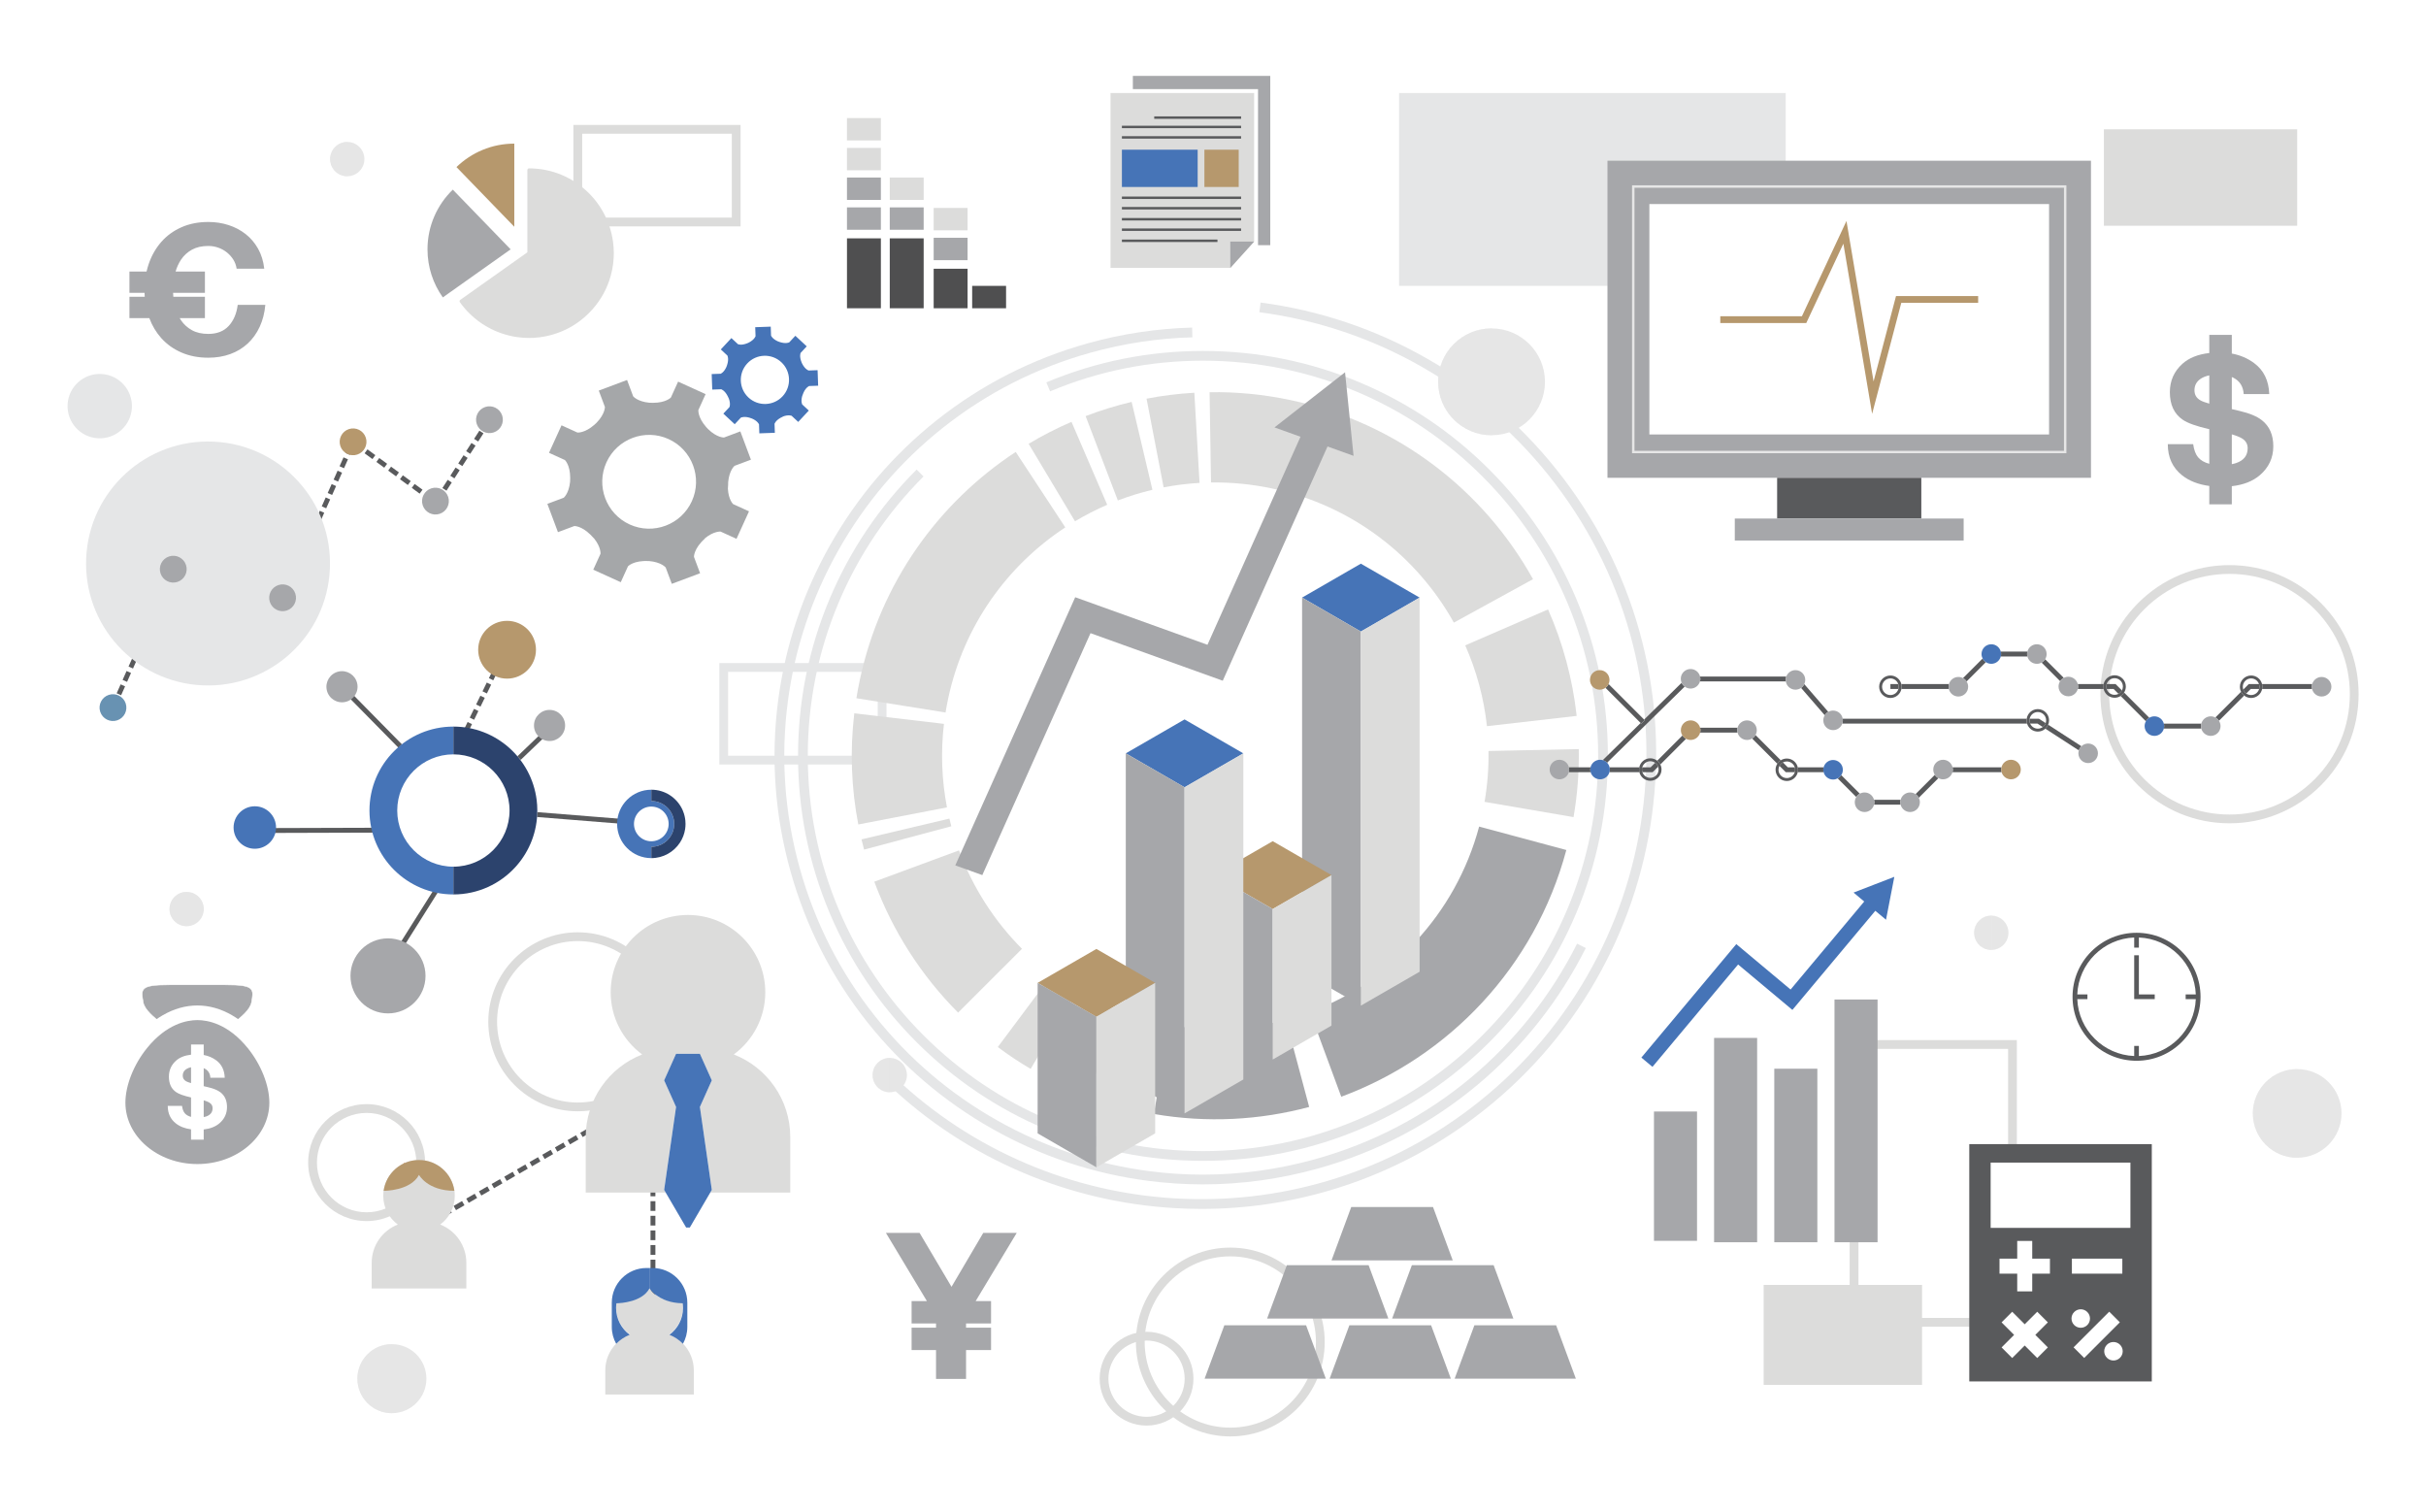 <?xml version="1.0" encoding="utf-8"?>
<!-- Generator: Adobe Illustrator 27.5.0, SVG Export Plug-In . SVG Version: 6.00 Build 0)  -->
<svg version="1.1" xmlns="http://www.w3.org/2000/svg" xmlns:xlink="http://www.w3.org/1999/xlink" x="0px" y="0px"
	 viewBox="0 0 1800 1122" style="enable-background:new 0 0 1800 1122;" xml:space="preserve">
<g id="BG">
	<rect style="fill:#FFFFFF;" width="1800" height="1122"/>
</g>
<g id="Objects">
	<g>
		<path style="fill:#E5E6E7;" d="M657.758,567.193H533.719v-75.254h124.039V567.193z M540.228,560.683h111.02v-62.234h-111.02
			V560.683z"/>
	</g>
	<g>
		<path style="fill:#DCDCDB;" d="M428.699,824.475c-36.612,0-66.399-29.786-66.399-66.399c0-36.612,29.786-66.398,66.399-66.398
			c36.612,0,66.398,29.786,66.398,66.398C495.098,794.688,465.311,824.475,428.699,824.475z M428.699,698.187
			c-33.023,0-59.889,26.866-59.889,59.889c0,33.023,26.866,59.889,59.889,59.889c33.023,0,59.889-26.866,59.889-59.889
			C488.588,725.053,461.722,698.187,428.699,698.187z"/>
	</g>
	<g>
		<path style="fill:#DCDCDB;" d="M272.022,905.916c-23.917,0-43.374-19.457-43.374-43.374c0-23.917,19.458-43.374,43.374-43.374
			c23.916,0,43.374,19.457,43.374,43.374C315.395,886.458,295.938,905.916,272.022,905.916z M272.022,825.677
			c-20.327,0-36.864,16.537-36.864,36.864c0,20.327,16.537,36.865,36.864,36.865c20.327,0,36.864-16.537,36.864-36.865
			C308.886,842.214,292.349,825.677,272.022,825.677z"/>
	</g>
	<g>
		<path style="fill:#DCDCDB;" d="M1654.22,610.816c-25.584,0-49.636-9.963-67.727-28.053c-18.091-18.09-28.053-42.143-28.053-67.727
			c0-25.584,9.963-49.636,28.053-67.726c18.09-18.09,42.143-28.053,67.727-28.053c25.583,0,49.636,9.963,67.726,28.053
			c18.091,18.09,28.053,42.143,28.053,67.726c0,25.584-9.963,49.636-28.053,67.727
			C1703.856,600.853,1679.804,610.816,1654.22,610.816z M1654.22,425.766c-23.845,0-46.263,9.286-63.124,26.147
			c-16.861,16.861-26.146,39.278-26.146,63.123c0,23.845,9.286,46.263,26.146,63.124c16.861,16.861,39.279,26.146,63.124,26.146
			s46.263-9.286,63.123-26.146c16.861-16.861,26.147-39.279,26.147-63.124c0-23.845-9.286-46.262-26.147-63.123
			C1700.483,435.052,1678.065,425.766,1654.22,425.766z"/>
	</g>
	<g>
		<path style="fill:#DCDCDB;" d="M912.84,1065.691c-38.624,0-70.048-31.423-70.048-70.048c0-38.624,31.423-70.048,70.048-70.048
			c38.624,0,70.047,31.423,70.047,70.048C982.887,1034.267,951.464,1065.691,912.84,1065.691z M912.84,932.105
			c-35.035,0-63.538,28.503-63.538,63.538c0,35.035,28.503,63.538,63.538,63.538c35.034,0,63.537-28.503,63.537-63.538
			C976.377,960.608,947.874,932.105,912.84,932.105z"/>
	</g>
	<g>
		<path style="fill:#DCDCDB;" d="M850.695,1057.645c-19.188,0-34.798-15.61-34.798-34.798c0-19.188,15.61-34.798,34.798-34.798
			c19.188,0,34.798,15.61,34.798,34.798C885.493,1042.034,869.882,1057.645,850.695,1057.645z M850.695,994.558
			c-15.598,0-28.288,12.69-28.288,28.288c0,15.598,12.69,28.288,28.288,28.288c15.598,0,28.288-12.69,28.288-28.288
			C878.983,1007.248,866.293,994.558,850.695,994.558z"/>
	</g>
	<g>
		<path style="fill:#DCDCDB;" d="M1496.428,984.278h-124.039V771.663h124.039V984.278z M1378.899,977.769h111.019V778.172h-111.019
			V977.769z"/>
	</g>
	<g>
		<path style="fill:#595A5C;" d="M486.277,1024.53h-3.616v-3.18h3.616V1024.53z M486.277,1017.733h-3.616v-7.233h3.616V1017.733z
			 M486.277,1006.883h-3.616v-7.233h3.616V1006.883z M486.277,996.034h-3.616v-7.233h3.616V996.034z M486.277,985.185h-3.616v-7.233
			h3.616V985.185z M486.277,974.335h-3.616v-7.233h3.616V974.335z M486.277,963.485h-3.616v-7.233h3.616V963.485z M486.277,952.636
			h-3.616v-7.233h3.616V952.636z M486.277,941.787h-3.616v-7.233h3.616V941.787z M486.277,930.937h-3.616v-7.233h3.616V930.937z
			 M486.277,920.088h-3.616v-7.233h3.616V920.088z M300.777,919.518l-1.808-3.132l6.264-3.617l1.808,3.132L300.777,919.518z
			 M310.173,914.093l-1.808-3.132l6.264-3.617l1.808,3.132L310.173,914.093z M486.277,909.238h-3.616v-7.233h3.616V909.238z
			 M319.569,908.668l-1.808-3.132l6.264-3.617l1.808,3.132L319.569,908.668z M328.965,903.243l-1.808-3.132l6.264-3.617l1.808,3.132
			L328.965,903.243z M486.277,898.389h-3.616v-7.233h3.616V898.389z M338.36,897.819l-1.808-3.132l6.264-3.617l1.808,3.132
			L338.36,897.819z M347.756,892.394l-1.808-3.132l6.264-3.617l1.808,3.132L347.756,892.394z M486.277,887.539h-3.616v-7.233h3.616
			V887.539z M357.152,886.969l-1.808-3.132l6.264-3.617l1.808,3.132L357.152,886.969z M366.548,881.544l-1.808-3.132l6.264-3.616
			l1.808,3.132L366.548,881.544z M486.277,876.69h-3.616v-7.233h3.616V876.69z M375.944,876.12l-1.808-3.132l6.264-3.617
			l1.808,3.132L375.944,876.12z M385.34,870.695l-1.808-3.132l6.264-3.617l1.808,3.132L385.34,870.695z M486.277,865.84h-3.616
			v-7.233h3.616V865.84z M394.736,865.27l-1.808-3.132l6.264-3.617l1.808,3.132L394.736,865.27z M404.132,859.845l-1.808-3.132
			l6.264-3.617l1.808,3.132L404.132,859.845z M486.277,854.991h-3.616v-7.233h3.616V854.991z M413.528,854.42l-1.808-3.132
			l6.264-3.616l1.808,3.132L413.528,854.42z M422.923,848.996l-1.808-3.132l6.264-3.616l1.808,3.132L422.923,848.996z
			 M486.277,844.141h-3.616v-7.233h3.616V844.141z M432.319,843.571l-1.808-3.132l6.264-3.617l1.808,3.132L432.319,843.571z
			 M441.715,838.146l-1.808-3.132l6.264-3.617l1.808,3.132L441.715,838.146z M486.277,833.292h-3.616v-7.233h3.616V833.292z
			 M451.111,832.721l-1.808-3.132l6.264-3.617l1.808,3.132L451.111,832.721z M460.507,827.297l-1.808-3.132l6.264-3.616l1.808,3.132
			L460.507,827.297z M486.277,822.442h-3.616v-7.233h3.616V822.442z M469.903,821.872l-1.808-3.132l6.264-3.617l1.808,3.132
			L469.903,821.872z M479.299,816.447l-1.808-3.132l6.075-3.507l2.712,1.566v0.219h-1.682l0.778,1.347L479.299,816.447z"/>
	</g>
	<g>
		
			<rect x="281.095" y="674.611" transform="matrix(0.533 -0.846 0.846 0.533 -425.939 581.554)" style="fill:#595A5C;" width="64.941" height="3.617"/>
	</g>
	<g>
		
			<rect x="380.96" y="550.478" transform="matrix(0.722 -0.692 0.692 0.722 -272.132 427.32)" style="fill:#595A5C;" width="29.416" height="3.616"/>
	</g>
	<g>
		<path style="fill:#595A5C;" d="M345.115,547.727l-3.253-1.58l0.349-0.719l3.253,1.579L345.115,547.727z M347.044,543.755
			l-3.253-1.58l3.159-6.506l3.253,1.58L347.044,543.755z M351.783,533.995l-3.253-1.58l3.16-6.507l3.253,1.58L351.783,533.995z
			 M356.522,524.235l-3.253-1.58l3.159-6.507l3.253,1.58L356.522,524.235z M361.261,514.476l-3.253-1.58l3.159-6.506l3.253,1.58
			L361.261,514.476z M366,504.716l-3.254-1.58l3.159-6.507l3.253,1.58L366,504.716z"/>
	</g>
	<g>
		
			<rect x="271.255" y="495.814" transform="matrix(0.713 -0.702 0.702 0.713 -292.977 343.792)" style="fill:#595A5C;" width="3.616" height="67.241"/>
	</g>
	<g>
		
			<rect x="200.765" y="614.133" transform="matrix(1 -0.003 0.003 1 -2.042 0.814)" style="fill:#595A5C;" width="87.118" height="3.617"/>
	</g>
	<g>
		
			<rect x="429.613" y="573.68" transform="matrix(0.08 -0.997 0.997 0.08 -207.85 988.57)" style="fill:#595A5C;" width="3.616" height="66.327"/>
	</g>
	<g>
		<path style="fill:#595A5C;" d="M85.469,525.719l-3.305-1.468l2.937-6.61l3.305,1.468L85.469,525.719z M89.874,515.805
			l-3.305-1.468l2.937-6.61l3.305,1.468L89.874,515.805z M94.279,505.89l-3.305-1.468l2.937-6.61l3.305,1.468L94.279,505.89z
			 M98.685,495.975l-3.305-1.469l2.937-6.61l3.305,1.469L98.685,495.975z M103.09,486.06l-3.305-1.469l2.937-6.61l3.305,1.469
			L103.09,486.06z M107.495,476.145l-3.305-1.468l2.937-6.61l3.305,1.469L107.495,476.145z M111.9,466.23l-3.305-1.469l2.937-6.61
			l3.305,1.468L111.9,466.23z M116.306,456.315l-3.305-1.468l2.937-6.61l3.305,1.468L116.306,456.315z M120.711,446.4l-3.305-1.468
			l2.937-6.61l3.305,1.468L120.711,446.4z M209.717,446.041l-1.569-0.447l0.559-1.961l-0.147-0.065l0.461-1.038l0.118-0.414
			l0.059,0.017l1.636-3.684l3.305,1.468l-2.274,5.119L209.717,446.041z M204.67,444.603l-6.956-1.982l0.991-3.478l6.956,1.982
			L204.67,444.603z M194.236,441.629l-6.956-1.982l0.991-3.478l6.956,1.982L194.236,441.629z M183.802,438.656l-6.956-1.982
			l0.991-3.478l6.956,1.982L183.802,438.656z M215.607,436.612l-3.305-1.468l2.936-6.61l3.305,1.468L215.607,436.612z
			 M125.116,436.486l-3.305-1.469l2.937-6.61l3.305,1.469L125.116,436.486z M173.368,435.683l-6.956-1.982l0.991-3.478l6.956,1.982
			L173.368,435.683z M162.934,432.71l-6.956-1.982l0.991-3.478l6.956,1.982L162.934,432.71z M152.5,429.736l-6.956-1.982
			l0.991-3.478l6.956,1.982L152.5,429.736z M142.066,426.763l-6.956-1.982l0.991-3.478l6.956,1.982L142.066,426.763z
			 M220.012,426.697l-3.305-1.468l2.936-6.61l3.305,1.468L220.012,426.697z M129.521,426.571l-3.305-1.468l1.972-4.437l2.148-1.005
			l2.286,0.652l-0.991,3.478l-0.776-0.221L129.521,426.571z M224.417,416.781l-3.305-1.468l2.936-6.61l3.305,1.468L224.417,416.781z
			 M228.821,406.866l-3.305-1.468l2.936-6.61l3.305,1.468L228.821,406.866z M233.225,396.951l-3.305-1.468l2.936-6.61l3.305,1.468
			L233.225,396.951z M237.63,387.036l-3.305-1.468l2.936-6.61l3.305,1.468L237.63,387.036z M242.034,377.12l-3.305-1.468l2.936-6.61
			l3.305,1.468L242.034,377.12z M325.401,373.149l-3.039-1.96l3.92-6.079l3.039,1.96L325.401,373.149z M320.108,372.642
			l-5.834-4.275l2.138-2.917l5.834,4.275L320.108,372.642z M246.439,367.205l-3.305-1.468l2.936-6.61l3.305,1.468L246.439,367.205z
			 M311.357,366.229l-5.834-4.275l2.138-2.917l5.834,4.275L311.357,366.229z M331.281,364.031l-3.039-1.96l3.92-6.079l3.039,1.96
			L331.281,364.031z M302.606,359.816l-5.834-4.275l2.138-2.917l5.834,4.275L302.606,359.816z M250.843,357.29l-3.305-1.468
			l2.936-6.61l3.305,1.468L250.843,357.29z M337.161,354.913l-3.039-1.96l3.92-6.078l3.039,1.96L337.161,354.913z M293.855,353.403
			l-5.834-4.275l2.138-2.917l5.834,4.275L293.855,353.403z M255.248,347.375l-3.305-1.468l2.936-6.61l3.305,1.468L255.248,347.375z
			 M285.103,346.99l-5.834-4.275l2.138-2.917l5.834,4.275L285.103,346.99z M343.041,345.795l-3.039-1.96l3.92-6.079l3.039,1.96
			L343.041,345.795z M276.352,340.577l-5.834-4.275l2.138-2.917l5.834,4.275L276.352,340.577z M259.652,337.46l-3.305-1.468
			l2.936-6.61l3.305,1.468L259.652,337.46z M348.921,336.677l-3.039-1.96l3.92-6.079l3.039,1.96L348.921,336.677z M267.601,334.164
			l-5.834-4.275l2.138-2.917l5.834,4.275L267.601,334.164z M354.801,327.559l-3.039-1.96l3.92-6.079l3.039,1.96L354.801,327.559z
			 M360.681,318.441l-3.039-1.96l3.92-6.079l3.039,1.96L360.681,318.441z"/>
	</g>
	<g>
		<path style="fill:#E5E6E7;" d="M892.561,861.234c-40.557,0-79.904-7.944-116.946-23.611
			c-35.777-15.132-67.906-36.795-95.497-64.385c-27.591-27.591-49.253-59.721-64.385-95.497
			c-15.667-37.042-23.611-76.388-23.611-116.945s7.944-79.904,23.611-116.946c15.132-35.777,36.795-67.907,64.385-95.497
			l5.114,5.115c-26.929,26.929-48.07,58.286-62.838,93.2c-15.288,36.146-23.04,74.544-23.04,114.128
			c0,39.584,7.752,77.982,23.04,114.128c14.768,34.914,35.909,66.271,62.838,93.2c26.929,26.929,58.286,48.07,93.2,62.838
			c36.146,15.288,74.544,23.04,114.128,23.04c39.584,0,77.982-7.752,114.128-23.04c34.914-14.768,66.271-35.909,93.2-62.838
			c26.929-26.929,48.07-58.286,62.838-93.2c15.288-36.146,23.04-74.544,23.04-114.128s-7.752-77.982-23.04-114.128
			c-14.768-34.914-35.91-66.272-62.838-93.2c-26.929-26.929-58.286-48.07-93.2-62.838c-36.146-15.288-74.544-23.04-114.128-23.04
			c-39.315,0-77.477,7.654-113.427,22.749l-2.8-6.669c36.841-15.469,75.946-23.312,116.227-23.312
			c40.557,0,79.904,7.944,116.945,23.612c35.776,15.132,67.906,36.794,95.497,64.385c27.591,27.591,49.253,59.72,64.385,95.497
			c15.667,37.042,23.611,76.388,23.611,116.946c0,40.557-7.944,79.904-23.611,116.945c-15.132,35.777-36.795,67.906-64.385,95.497
			c-27.591,27.59-59.721,49.253-95.497,64.385C972.464,853.29,933.118,861.234,892.561,861.234z"/>
	</g>
	<g>
		<path style="fill:#E5E6E7;" d="M892.514,878.689c-13.518,0-27.056-0.873-40.581-2.622c-40.75-5.269-79.637-18.228-115.581-38.515
			c-35.944-20.287-67.134-46.882-92.704-79.046c-26.475-33.301-45.734-71.142-57.241-112.471
			c-11.507-41.329-14.575-83.677-9.119-125.869c5.269-40.75,18.228-79.637,38.515-115.581s46.882-67.134,79.046-92.704
			c33.301-26.475,71.142-45.733,112.471-57.24c25.24-7.027,51.21-10.934,77.189-11.611l0.189,7.23
			c-25.387,0.662-50.768,4.48-75.437,11.349c-40.391,11.246-77.37,30.065-109.909,55.934c-31.431,24.988-57.421,55.47-77.248,90.598
			c-19.827,35.128-32.491,73.131-37.641,112.953c-5.331,41.227-2.332,82.61,8.914,123.001c11.246,40.391,30.065,77.37,55.935,109.91
			c24.988,31.431,55.47,57.421,90.598,77.248c35.128,19.827,73.131,32.491,112.953,37.641c13.21,1.708,26.443,2.561,39.648,2.561
			c28.004,0.001,55.904-3.833,83.353-11.476c42.95-11.958,81.927-32.407,115.849-60.778c16.275-13.612,31.217-28.982,44.408-45.682
			c13.084-16.564,24.527-34.534,34.009-53.414l6.464,3.246c-9.702,19.317-21.41,37.704-34.797,54.651
			c-13.499,17.089-28.789,32.816-45.444,46.746c-34.717,29.036-74.602,49.962-118.549,62.198
			C949.721,874.766,921.167,878.689,892.514,878.689z"/>
	</g>
	<g>
		<path style="fill:#E5E6E7;" d="M891.48,896.893c-6.709,0-13.428-0.199-20.161-0.597c-39.062-2.31-77.075-11.245-112.984-26.558
			c-36.731-15.663-70.047-37.504-99.025-64.916l4.971-5.255c28.353,26.821,60.953,48.191,96.892,63.517
			c35.142,14.986,72.344,23.731,110.573,25.991c38.487,2.276,76.655-2.106,113.444-13.025
			c38.078-11.302,73.583-29.311,105.527-53.528c35.549-26.95,64.755-60.054,86.807-98.393
			c21.301-37.033,35.068-77.368,40.917-119.885c5.85-42.517,3.487-85.071-7.021-126.481c-10.879-42.87-30.06-82.631-57.009-118.18
			c-27.136-35.794-60.5-65.148-99.168-87.248c-37.349-21.346-78.01-35.041-120.854-40.705l0.948-7.171
			c43.779,5.787,85.329,19.782,123.496,41.596c39.518,22.586,73.615,52.583,101.342,89.158
			c27.538,36.324,47.138,76.957,58.257,120.771c10.739,42.317,13.153,85.801,7.175,129.246
			c-5.978,43.445-20.045,84.661-41.813,122.506c-22.538,39.183-52.383,73.013-88.708,100.551
			c-32.64,24.745-68.922,43.148-107.838,54.698C956.088,892.233,923.957,896.893,891.48,896.893z"/>
	</g>
	<g>
		<path style="fill:#DCDCDB;" d="M549.483,167.943H425.444V92.689h124.039V167.943z M431.954,161.433h111.02V99.199h-111.02V161.433
			z"/>
	</g>
	<g>
		
			<ellipse transform="matrix(0.045 -0.999 0.999 0.045 -270.366 553.466)" style="fill:#E5E6E7;" cx="154.388" cy="418.187" rx="90.493" ry="90.493"/>
	</g>
	<g>
		
			<ellipse transform="matrix(0.055 -0.999 0.999 0.055 -231.197 358.525)" style="fill:#E5E6E7;" cx="73.867" cy="301.44" rx="23.867" ry="23.867"/>
	</g>
	<g>
		<rect x="1308.572" y="953.291" style="fill:#DCDCDB;" width="117.529" height="74.14"/>
	</g>
	<g>
		<rect x="1038.071" y="69.008" style="fill:#E5E6E7;" width="286.849" height="143.077"/>
	</g>
	<g>
		<rect x="1560.998" y="95.944" style="fill:#DCDCDB;" width="143.424" height="71.538"/>
	</g>
	<g>
		<path style="fill:#A6A7AA;" d="M867.462,760.446l-11.318,66.026c39.513,6.801,78.65,4.586,115.213-5.219l-17.302-64.73
			C926.575,763.894,897.16,765.558,867.462,760.446z"/>
		<path style="fill:#DCDCDB;" d="M703.468,518.399c11.582-54.317,43.923-98.871,86.943-127.132l-36.782-55.986
			c-57.237,37.602-100.268,96.881-115.677,169.149c-0.966,4.532-1.812,9.061-2.54,13.585l66.147,10.595
			C702.106,525.209,702.742,521.805,703.468,518.399z"/>
		<path style="fill:#DCDCDB;" d="M780.416,723.121l-40.086,53.691c7.781,5.817,15.91,11.236,24.364,16.219l34.149-57.652
			C792.448,731.615,786.299,727.52,780.416,723.121z"/>
		<path style="fill:#DCDCDB;" d="M711.549,630.909l-62.845,23.216c13.501,36.444,34.747,69.627,62.172,97.138l47.402-47.345
			C737.665,683.242,721.697,658.301,711.549,630.909z"/>
		<path style="fill:#DCDCDB;" d="M806.203,739.507l-31.7,59.031c10.356,5.531,21.158,10.425,32.366,14.619l23.616-62.697
			C822.078,747.317,813.973,743.651,806.203,739.507z"/>
		<path style="fill:#DCDCDB;" d="M817.481,816.877c4.69,1.536,9.444,2.954,14.264,4.244l17.377-64.697
			c-3.607-0.966-7.165-2.026-10.677-3.175L817.481,816.877z"/>
		<path style="fill:#A6A7AA;" d="M971.947,750.822l23.215,62.845c79.617-29.496,143.683-95.954,166.996-183.041l-64.697-17.378
			C1079.939,678.702,1031.787,728.652,971.947,750.822z"/>
		<path style="fill:#DCDCDB;" d="M890.018,358.263l-3.862-66.893c-11.99,0.686-23.832,2.169-35.461,4.414l12.67,65.797
			C872.106,359.894,881.007,358.779,890.018,358.263z"/>
		<path style="fill:#DCDCDB;" d="M700.385,537.033l-66.535-7.811c-3.329,28.074-2.168,55.824,2.972,82.454l65.797-12.671
			C698.754,578.99,697.883,558.132,700.385,537.033z"/>
		<path style="fill:#DCDCDB;" d="M943.971,362.431c59.482,12.682,107.256,50.26,134.746,99.494l58.726-32.233
			c-36.538-65.702-100.2-115.868-179.502-132.777c-20.304-4.33-40.561-6.247-60.475-5.952l1.052,66.995
			C913.486,357.736,928.711,359.177,943.971,362.431z"/>
		<path style="fill:#DCDCDB;" d="M821.51,374.497l-26.504-61.529c-10.959,4.731-21.581,10.177-31.795,16.294l34.402,57.481
			C805.29,382.146,813.274,378.053,821.51,374.497z"/>
		<path style="fill:#DCDCDB;" d="M704.409,607.32l-65.205,15.419c0.602,2.539,1.238,5.066,1.912,7.581l64.73-17.302
			C705.34,611.128,704.862,609.228,704.409,607.32z"/>
		<path style="fill:#DCDCDB;" d="M805.488,308.705l23.9,62.588c8.338-3.193,16.909-5.844,25.662-7.921l-15.419-65.205
			C827.986,300.929,816.582,304.457,805.488,308.705z"/>
		<path style="fill:#DCDCDB;" d="M1171.398,555.748l-66.989,1.424c0.203,12.442-0.744,25.063-2.926,37.736l66.026,11.316
			C1170.428,589.273,1171.687,572.389,1171.398,555.748z"/>
		<path style="fill:#DCDCDB;" d="M1103.258,538.746l66.572-7.617c-3.03-27.541-10.286-54.148-21.232-78.994l-61.46,26.663
			C1095.476,497.64,1100.988,517.837,1103.258,538.746z"/>
	</g>
	<g>
		<polygon style="fill:#4674B7;" points="1390.395,656.363 1375.267,662.21 1383.188,668.836 1328.546,734.141 1288.266,700.439 
			1217.831,784.62 1226.062,791.507 1289.611,715.557 1328.883,748.417 1329.89,749.259 1391.418,675.723 1399.349,682.36 
			1402.436,666.439 1405.521,650.517 		"/>
	</g>
	<g>
		<rect x="1227.184" y="824.639" style="fill:#A6A7AA;" width="31.95" height="95.939"/>
	</g>
	<g>
		<rect x="1271.782" y="770.036" style="fill:#A6A7AA;" width="31.951" height="151.595"/>
	</g>
	<g>
		<rect x="1316.454" y="792.88" style="fill:#A6A7AA;" width="31.95" height="128.751"/>
	</g>
	<g>
		<rect x="1361.126" y="741.533" style="fill:#A6A7AA;" width="31.951" height="180.099"/>
	</g>
	<g>
		<path style="fill:#DCDCDB;" d="M586.347,843.629c0-27.914-17.38-51.749-41.9-61.331c14.147-10.44,23.365-27.185,23.365-46.12
			c0-31.674-25.683-57.352-57.356-57.352c-31.68,0-57.356,25.679-57.356,57.352c0,18.935,9.217,35.68,23.365,46.12
			c-24.521,9.582-41.901,33.417-41.901,61.331v41.148h59.366l-1.157-1.98l8.841-61.55l-8.841-19.722l8.841-19.723h17.683
			l8.841,19.723l-8.841,19.722l8.841,61.55l-1.157,1.98h59.366V843.629z"/>
		<polygon style="fill:#4674B7;" points="519.298,821.247 528.138,801.524 519.298,781.801 501.614,781.801 492.773,801.524 
			501.614,821.247 492.773,882.797 493.93,884.777 509.1,910.725 511.812,910.725 526.981,884.777 528.138,882.797 		"/>
	</g>
	<g>
		<path style="fill:#B6986D;" d="M381.592,106.559c-16.682,0-31.806,6.634-42.91,17.39l42.91,44.296V106.559z"/>
	</g>
	<path style="fill:#A6A7AA;" d="M335.965,140.693c-11.572,11.212-18.777,26.906-18.777,44.295c0,13.291,4.219,25.592,11.37,35.66
		l50.316-35.66L335.965,140.693z"/>
	<path style="fill:#DCDCDB;" d="M455.42,187.639c-0.009-2.75-0.208-5.453-0.557-8.107c-0.134-1.007-0.291-2.007-0.471-2.997
		c-0.39-2.143-0.886-4.249-1.488-6.309c-0.258-0.888-0.536-1.764-0.833-2.636c-0.649-1.906-1.387-3.771-2.21-5.588
		c-0.357-0.795-0.728-1.576-1.117-2.352c-0.86-1.71-1.794-3.378-2.801-4.997c-0.442-0.71-0.891-1.416-1.359-2.107
		c-1.164-1.707-2.408-3.357-3.728-4.939c-0.524-0.627-1.059-1.247-1.609-1.857c-1.232-1.365-2.526-2.672-3.873-3.928
		c-0.597-0.556-1.209-1.101-1.828-1.635c-1.402-1.209-2.855-2.356-4.36-3.438c-0.672-0.487-1.352-0.962-2.045-1.42
		c-1.577-1.046-3.2-2.028-4.873-2.927c-0.753-0.407-1.518-0.798-2.29-1.176c-1.974-0.962-4.005-1.823-6.089-2.577
		c-0.855-0.309-1.715-0.606-2.587-0.878c-2.026-0.635-4.095-1.17-6.202-1.602c-0.971-0.197-1.952-0.373-2.939-0.526
		c-2.334-0.36-4.713-0.581-7.123-0.676c-0.838-0.032-1.678-0.064-2.524-0.064c-0.678,0-1.225,0.549-1.225,1.225v2.59v7.799v3.466
		v7.799v3.467v8.669v3.465v7.8v3.467v7.798v3.468v1.271l-4.361,3.087l-11.901,8.434l-26.784,18.983l-6.755,4.79
		c-0.265,0.186-0.446,0.471-0.5,0.791c-0.054,0.321,0.022,0.652,0.209,0.916c0.076,0.107,0.161,0.207,0.236,0.312
		c1.088,1.512,2.248,2.955,3.454,4.351c0.536,0.619,1.074,1.234,1.634,1.831c1.258,1.349,2.574,2.633,3.938,3.857
		c0.611,0.55,1.231,1.084,1.859,1.608c1.591,1.321,3.227,2.58,4.933,3.734c0.694,0.47,1.409,0.905,2.121,1.347
		c1.624,1.009,3.288,1.946,4.995,2.805c0.776,0.385,1.553,0.768,2.343,1.123c1.828,0.825,3.703,1.546,5.606,2.194
		c0.871,0.296,1.744,0.579,2.628,0.835c2.065,0.607,4.159,1.124,6.287,1.516c0.996,0.181,2.002,0.324,3.006,0.456
		c2.671,0.358,5.376,0.555,8.105,0.563c0.058,0.003,0.114,0.006,0.173,0.006c1.135,0,2.261-0.034,3.38-0.094
		c3.037-0.161,6.015-0.542,8.924-1.123c1.544-0.308,3.064-0.681,4.564-1.098c4.59-1.279,8.978-3.051,13.084-5.283
		c4.176-2.272,8.061-5.016,11.6-8.136c1.992-1.756,3.871-3.634,5.625-5.625c3.124-3.541,5.866-7.422,8.137-11.602
		c2.233-4.104,4.004-8.492,5.284-13.081c0.418-1.503,0.79-3.023,1.099-4.569c0.578-2.905,0.96-5.885,1.123-8.921
		c0.059-1.122,0.092-2.247,0.092-3.382C455.424,187.756,455.42,187.696,455.42,187.639z"/>
	<g>
		<g>
			<path style="fill:#A5A7A9;" d="M534.669,394.392l11.79,5.364l9.279-20.397l-11.789-5.364c0,0-3.441-3.16-3.887-11.46
				c0.145-1.666,0.221-3.329,0.221-4.99c0.867-8.853,4.747-11.955,4.747-11.955l12.129-4.542l-7.862-20.986l-12.13,4.543
				c0,0-5.166,0.219-11.828-6.275c-0.469-0.526-0.948-1.046-1.437-1.556c-6.327-7.264-5.736-12.565-5.736-12.565l5.364-11.791
				l-20.398-9.28l-5.364,11.79c0,0-3.607,3.929-13.241,3.93c-0.722-0.034-1.443-0.052-2.165-0.06
				c-0.004-0.001-0.009-0.002-0.013-0.001l0,0c-0.198-0.002-0.399-0.007-0.598-0.006c-8.852-0.867-11.953-4.746-11.953-4.746
				l-4.543-12.13l-20.985,7.86l4.543,12.13c0,0,0.217,5.166-6.274,11.827c-0.527,0.472-1.049,0.952-1.561,1.444
				c-7.263,6.322-12.561,5.731-12.561,5.731l-11.79-5.363l-9.28,20.398l11.79,5.364c0,0,3.927,3.607,3.931,13.239
				c-0.033,0.723-0.053,1.447-0.061,2.17c0,0.003,0,0.007,0,0.011l0,0c-0.002,0.199-0.006,0.398-0.006,0.598
				c-0.868,8.851-4.747,11.952-4.747,11.952l-12.129,4.542l7.861,20.986l12.129-4.543c0,0,5.165-0.217,11.825,6.271
				c0.962,1.079,1.967,2.122,3.011,3.133c5.119,6.55,4.599,11.19,4.599,11.19l-5.365,11.79l20.399,9.279l5.363-11.789
				c0,0,4.144-4.517,15.419-3.87l-0.045-0.049c9.344,0.738,12.597,4.802,12.597,4.802l4.542,12.129l20.985-7.862l-4.542-12.128
				c0,0-0.265-6.125,8.166-13.64l-0.239-0.006C529.721,393.838,534.669,394.392,534.669,394.392z M467.227,389.113
				c-17.468-7.948-25.214-28.626-17.266-46.094c7.947-17.468,28.625-25.215,46.093-17.267c17.47,7.949,25.215,28.625,17.268,46.094
				C505.375,389.315,484.697,397.062,467.227,389.113z"/>
		</g>
	</g>
	<g>
		<g>
			<path style="fill:#4674B7;" d="M587.374,308.495l4.875,4.537l7.849-8.433l-4.875-4.537c0,0-1.163-2.101-0.027-6.222
				c0.342-0.788,0.65-1.587,0.92-2.397c1.866-4.176,4.263-5.055,4.263-5.055l6.654-0.238l-0.413-11.514l-6.655,0.238
				c0,0-2.555-0.736-4.745-4.987c-0.143-0.333-0.292-0.664-0.447-0.993c-1.901-4.573-0.749-7.061-0.749-7.061l4.537-4.875
				l-8.434-7.85l-4.536,4.875c0,0-2.399,1.328-7.097-0.241c-0.346-0.134-0.695-0.26-1.046-0.382
				c-0.002-0.001-0.004-0.002-0.004-0.002h-0.002c-0.097-0.033-0.193-0.068-0.291-0.1c-4.175-1.865-5.055-4.262-5.055-4.262
				l-0.238-6.655l-11.513,0.413l0.238,6.655c0,0-0.736,2.554-4.987,4.744c-0.334,0.144-0.667,0.293-0.997,0.449
				c-4.572,1.899-7.059,0.747-7.059,0.747l-4.875-4.537l-7.849,8.434l4.875,4.536c0,0,1.327,2.399-0.241,7.096
				c-0.134,0.347-0.262,0.697-0.384,1.048c-0.001,0.001-0.001,0.003-0.002,0.005l0,0c-0.033,0.096-0.068,0.193-0.1,0.29
				c-1.866,4.174-4.263,5.054-4.263,5.054l-6.654,0.238l0.413,11.514l6.654-0.238c0,0,2.554,0.736,4.744,4.985
				c0.293,0.683,0.613,1.355,0.958,2.018c1.428,4.028,0.419,6.206,0.419,6.206l-4.537,4.875l8.434,7.849l4.537-4.874
				c0,0,2.757-1.527,8.148,0.626l-0.014-0.031c4.435,1.883,5.36,4.395,5.36,4.395l0.238,6.655l11.513-0.414l-0.238-6.654
				c0,0,0.869-3.03,6.205-5.32l-0.115-0.042C585.051,307.419,587.374,308.495,587.374,308.495z M555.349,294.93
				c-7.222-6.722-7.629-18.067-0.906-25.29c6.722-7.223,18.067-7.63,25.289-0.907c7.223,6.723,7.63,18.067,0.908,25.29
				C573.917,301.245,562.572,301.653,555.349,294.93z"/>
		</g>
	</g>
	<g>
		<g>
			<rect x="1192.682" y="119.241" style="fill:#A6A7AA;" width="358.741" height="235.24"/>
		</g>
		<g>
			<rect x="1223.772" y="151.391" style="fill:#FFFFFF;" width="296.56" height="170.941"/>
		</g>
		<g>
			<polygon style="fill:#B6986D;" points="1389.052,307.02 1367.719,180.784 1340.18,239.676 1276.388,239.676 1276.388,234.613 
				1336.958,234.613 1370.007,163.939 1390.127,282.995 1406.77,219.625 1467.716,219.625 1467.716,224.688 1410.675,224.688 			"/>
		</g>
		<g>
			<rect x="1318.561" y="354.48" style="fill:#595A5C;" width="106.982" height="30.229"/>
		</g>
		<g>
			<rect x="1287.15" y="384.709" style="fill:#A6A7AA;" width="169.804" height="16.304"/>
		</g>
		<g>
			<path style="fill:#E6E6E6;" d="M1533.193,336.252H1210.91V137.47h322.283V336.252z M1212.719,334.444h318.667V139.278h-318.667
				V334.444z"/>
		</g>
	</g>
	<g>
		
			<ellipse transform="matrix(0.984 -0.178 0.178 0.984 -101.893 69.671)" style="fill:none;" cx="336.398" cy="601.323" rx="41.665" ry="41.666"/>
		<path style="fill:none;" d="M496.113,611.272c0-7.106-5.76-12.865-12.866-12.865c-7.105,0-12.865,5.76-12.865,12.865
			c0,7.105,5.76,12.865,12.865,12.865C490.353,624.137,496.113,618.377,496.113,611.272z"/>
		<path style="fill:#4674B7;" d="M336.485,663.589h-0.087v-20.601c-23.011,0-41.665-18.654-41.665-41.666
			c0-23.011,18.654-41.665,41.665-41.665v-20.602c31.703,0,57.872,23.692,61.767,54.337c-3.895-30.645-30.064-54.338-61.767-54.338
			c-34.39,0-62.268,27.879-62.268,62.268c0,34.389,27.878,62.268,62.268,62.268c18.27,0,34.701-7.868,46.092-20.4
			C371.118,655.702,354.72,663.564,336.485,663.589z"/>
		<path style="fill:#2C436D;" d="M336.398,539.055v20.602c23.012,0,41.665,18.654,41.665,41.665
			c0,23.011-18.654,41.666-41.665,41.666v20.601h0.087c18.235-0.025,34.632-7.887,46.005-20.399
			c0.335-0.369,0.666-0.741,0.992-1.118c9.46-10.921,15.184-25.167,15.184-40.75c0-2.687-0.17-5.334-0.5-7.931
			C394.27,562.747,368.101,539.055,336.398,539.055z"/>
		<path style="fill:#4674B7;" d="M500.231,611.272c0-9.379-7.603-16.983-16.983-16.983v-8.398h0
			c-14.017,0-25.38,11.363-25.38,25.381c0,14.017,11.363,25.381,25.38,25.381h0v-8.398
			C492.627,628.255,500.231,620.651,500.231,611.272z M470.382,611.272c0-7.106,5.76-12.865,12.865-12.865
			c7.106,0,12.866,5.76,12.866,12.865c0,7.105-5.76,12.865-12.866,12.865C476.142,624.137,470.382,618.377,470.382,611.272z"/>
		<path style="fill:#4674B7;" d="M507.487,603.724c0.344,1.106,0.609,2.246,0.8,3.411
			C508.096,605.97,507.831,604.83,507.487,603.724z"/>
		<path style="fill:#4674B7;" d="M506.634,601.392c0.317,0.75,0.599,1.52,0.844,2.305
			C507.233,602.912,506.951,602.143,506.634,601.392z"/>
		<path style="fill:#4674B7;" d="M506.126,600.268c0.094,0.194,0.178,0.393,0.267,0.59
			C506.304,600.661,506.219,600.462,506.126,600.268z"/>
		<path style="fill:#4674B7;" d="M508.336,615.137c-0.557,3.646-1.895,7.034-3.831,9.996
			C506.441,622.171,507.779,618.783,508.336,615.137z"/>
		<path style="fill:#2C436D;" d="M508.288,607.135c-0.191-1.165-0.456-2.305-0.8-3.411c-0.003-0.009-0.006-0.018-0.009-0.027
			c-0.245-0.785-0.527-1.555-0.844-2.305c-0.076-0.18-0.161-0.356-0.242-0.534c-0.089-0.197-0.173-0.396-0.267-0.59
			c-4.099-8.507-12.803-14.378-22.878-14.378v0.001v8.398c9.38,0,16.983,7.604,16.983,16.983c0,9.379-7.603,16.983-16.983,16.983
			v8.398v0c8.901,0,16.727-4.586,21.258-11.52c1.935-2.962,3.273-6.349,3.831-9.996c0.193-1.26,0.292-2.551,0.292-3.865
			c0-0.876-0.044-1.742-0.131-2.595C508.445,608.157,508.371,607.644,508.288,607.135z"/>
		<path style="fill:#B6986D;" d="M376.231,503.479c11.84,0,21.439-9.599,21.439-21.439c0-11.84-9.599-21.439-21.439-21.439
			c-11.841,0-21.44,9.599-21.44,21.439C354.792,493.88,364.39,503.479,376.231,503.479z"/>
		<path style="fill:#A6A7AA;" d="M287.881,696.171c-15.375,0-27.84,12.464-27.84,27.839c0,15.375,12.464,27.839,27.84,27.839
			c15.375,0,27.839-12.464,27.839-27.839C315.72,708.635,303.256,696.171,287.881,696.171z"/>
		
			<ellipse transform="matrix(0.973 -0.23 0.23 0.973 -110.314 71.917)" style="fill:#A6A7AA;" cx="253.677" cy="509.682" rx="11.552" ry="11.552"/>
		
			<ellipse transform="matrix(0.038 -0.999 0.999 0.038 -145.544 925.404)" style="fill:#A6A7AA;" cx="408.041" cy="538.323" rx="11.552" ry="11.552"/>
		<path style="fill:#4674B7;" d="M189.066,598.18c-8.702,0-15.756,7.054-15.756,15.755c0,8.702,7.054,15.755,15.756,15.755
			c8.701,0,15.755-7.053,15.755-15.755C204.821,605.235,197.768,598.18,189.066,598.18z"/>
	</g>
	<g>
		<g>
			<rect x="1461.129" y="848.828" style="fill:#595A5C;" width="135.421" height="176.051"/>
		</g>
		<g>
			<rect x="1476.985" y="862.541" style="fill:#FFFFFF;" width="103.709" height="48.426"/>
		</g>
		<g>
			<polygon style="fill:#FFFFFF;" points="1520.976,933.792 1507.838,933.792 1507.838,920.655 1496.696,920.655 1496.696,933.792 
				1483.559,933.792 1483.559,944.934 1496.696,944.934 1496.696,958.072 1507.838,958.072 1507.838,944.934 1520.976,944.934 			
				"/>
		</g>
		<g>
			<polygon style="fill:#FFFFFF;" points="1519.435,981.072 1511.557,973.192 1502.267,982.482 1492.978,973.192 1485.099,981.072 
				1494.388,990.361 1485.099,999.65 1492.978,1007.529 1502.267,998.239 1511.557,1007.529 1519.435,999.65 1510.146,990.361 			
				"/>
		</g>
		<g>
			<rect x="1537.267" y="933.792" style="fill:#FFFFFF;" width="37.417" height="11.142"/>
		</g>
		<g>
			<g>
				
					<rect x="1537.267" y="984.789" transform="matrix(0.707 -0.707 0.707 0.707 -244.582 1390.196)" style="fill:#FFFFFF;" width="37.416" height="11.143"/>
			</g>
			<g>
				<path style="fill:#FFFFFF;" d="M1548.684,973.372c2.678,2.678,2.678,7.02,0,9.698c-2.678,2.678-7.02,2.678-9.698,0
					c-2.678-2.678-2.678-7.02,0-9.698C1541.665,970.694,1546.006,970.694,1548.684,973.372z"/>
			</g>
			<g>
				<path style="fill:#FFFFFF;" d="M1572.964,997.652c2.679,2.678,2.679,7.02,0,9.698c-2.678,2.678-7.02,2.678-9.698,0
					c-2.678-2.678-2.678-7.02,0-9.698C1565.944,994.973,1570.286,994.973,1572.964,997.652z"/>
			</g>
		</g>
	</g>
	<g>
		<g>
			<rect x="660.171" y="153.858" style="fill:#A6A7AA;" width="25.155" height="16.611"/>
		</g>
		<g>
			<rect x="660.171" y="131.713" style="fill:#DCDCDB;" width="25.155" height="16.611"/>
		</g>
		<g>
			<rect x="660.171" y="176.827" style="fill:#4F4F50;" width="25.155" height="51.869"/>
		</g>
		<g>
			<rect x="628.425" y="153.858" style="fill:#A6A7AA;" width="25.155" height="16.611"/>
		</g>
		<g>
			<rect x="628.425" y="131.713" style="fill:#A6A7AA;" width="25.155" height="16.611"/>
		</g>
		<g>
			<rect x="628.425" y="109.732" style="fill:#DCDCDB;" width="25.155" height="16.611"/>
		</g>
		<g>
			<rect x="628.425" y="87.588" style="fill:#DCDCDB;" width="25.155" height="16.611"/>
		</g>
		<g>
			<rect x="628.425" y="176.827" style="fill:#4F4F50;" width="25.155" height="51.869"/>
		</g>
		<g>
			<rect x="692.751" y="176.415" style="fill:#A6A7AA;" width="25.155" height="16.611"/>
		</g>
		<g>
			<rect x="692.751" y="154.27" style="fill:#DCDCDB;" width="25.155" height="16.611"/>
		</g>
		<g>
			<rect x="721.312" y="212.085" style="fill:#4F4F50;" width="25.156" height="16.611"/>
		</g>
		<g>
			<rect x="692.751" y="199.383" style="fill:#4F4F50;" width="25.155" height="29.312"/>
		</g>
	</g>
	<g>
		<path style="fill:#6892B2;" d="M80.697,515.541c-5.216,1.722-8.048,7.347-6.326,12.563c1.723,5.216,7.347,8.049,12.563,6.326
			c5.217-1.722,8.049-7.347,6.327-12.563C91.539,516.651,85.914,513.818,80.697,515.541z"/>
		<path style="fill:#A6A7AA;" d="M125.438,412.827c-5.216,1.722-8.048,7.347-6.326,12.563c1.723,5.216,7.347,8.049,12.563,6.326
			c5.217-1.722,8.048-7.347,6.327-12.563C136.279,413.936,130.655,411.104,125.438,412.827z"/>
		<path style="fill:#A6A7AA;" d="M206.558,434.052c-5.215,1.722-8.048,7.347-6.325,12.564c1.721,5.216,7.347,8.048,12.563,6.326
			c5.216-1.723,8.048-7.348,6.326-12.563C217.399,435.162,211.775,432.329,206.558,434.052z"/>
		<path style="fill:#B6986D;" d="M258.849,318.349c-5.215,1.723-8.047,7.347-6.325,12.563c1.721,5.215,7.346,8.049,12.562,6.326
			c5.217-1.721,8.048-7.347,6.326-12.563C269.689,319.46,264.065,316.627,258.849,318.349z"/>
		<path style="fill:#A6A7AA;" d="M319.971,362.325c-5.216,1.722-8.048,7.347-6.326,12.563c1.723,5.216,7.347,8.048,12.563,6.325
			c5.217-1.722,8.048-7.347,6.326-12.563C330.812,363.435,325.188,360.602,319.971,362.325z"/>
		<path style="fill:#A6A7AA;" d="M372.601,308.271c-1.723-5.216-7.347-8.049-12.564-6.326c-5.215,1.722-8.047,7.347-6.326,12.563
			c1.723,5.216,7.347,8.048,12.564,6.326C371.491,319.111,374.323,313.486,372.601,308.271z"/>
	</g>
	<g>
		<g>
			<path style="fill:#A6A7AA;" d="M166.863,730.634c-10.367,0-15.861,0-18.774,0c-3.284,0-3.285,0-3.285,0
				c-2.913,0-8.407,0-18.773,0c-22.059,0-21.589,2.816-19.712,13.141c1.878,10.325,26.752,23.563,26.752,23.563l10.419,11.636
				l16.333-11.636c0,0,24.875-13.238,26.752-23.563C188.452,733.45,188.921,730.634,166.863,730.634z"/>
			<path style="fill:#FFFFFF;" d="M143.463,779.216l-10.506-11.733c-0.466-0.25-6.496-3.51-12.663-7.907
				c-8.604-6.133-13.365-11.439-14.153-15.768c-0.864-4.753-1.435-7.893,0.322-9.998c2.068-2.478,7.189-3.356,19.568-3.356h40.832
				c12.379,0,17.499,0.878,19.568,3.356c1.757,2.105,1.186,5.245,0.322,9.998c-0.787,4.33-5.549,9.635-14.153,15.768
				c-6.389,4.554-12.63,7.889-12.692,7.922L143.463,779.216z M126.031,730.815c-12.099,0-17.327,0.874-19.29,3.226
				c-1.648,1.975-1.09,5.049-0.244,9.702c1.841,10.122,26.411,23.304,26.659,23.436l0.05,0.039l10.311,11.516l16.201-11.542
				c0.268-0.144,24.839-13.328,26.679-23.448c0.846-4.653,1.405-7.727-0.244-9.702c-1.963-2.352-7.191-3.226-19.29-3.226H126.031z"
				/>
		</g>
		<g>
			<path style="fill:#A6A7AA;" d="M205.272,818.076c0,28.147-26.337,50.964-58.825,50.964c-32.488,0-58.825-22.817-58.825-50.964
				c0-28.146,26.337-66.687,58.825-66.687C178.935,751.39,205.272,789.93,205.272,818.076z"/>
			<path style="fill:#FFFFFF;" d="M146.447,874.465c-17.017,0-33.051-5.772-45.148-16.252
				c-12.318-10.672-19.102-24.926-19.102-40.137c0-15.36,6.893-33.046,18.438-47.311c6.012-7.429,12.811-13.355,20.208-17.615
				c8.279-4.768,16.894-7.185,25.605-7.185c8.711,0,17.325,2.418,25.604,7.185c7.397,4.26,14.195,10.186,20.208,17.615
				c11.545,14.265,18.437,31.951,18.437,47.311c0,15.211-6.784,29.465-19.102,40.137
				C179.498,868.693,163.464,874.465,146.447,874.465z M146.447,756.814c-7.68,0-22.749,2.699-37.379,20.776
				c-9.883,12.211-16.022,27.724-16.022,40.486c0,25.11,23.955,45.539,53.401,45.539c29.445,0,53.4-20.429,53.4-45.539
				c0-12.761-6.139-28.275-16.021-40.486C169.196,759.513,154.127,756.814,146.447,756.814z"/>
		</g>
		<g>
			<g>
				<path style="fill:#FFFFFF;" d="M163.688,810.485c-2.036-1.607-5.093-2.89-9.172-3.85l-3.375-0.796v-13.361
					c0.23,0.095,0.453,0.197,0.67,0.305c2.655,1.343,4.082,3.61,4.278,6.8h10.65c-0.195-5.636-2.289-9.936-6.283-12.898
					c-2.719-2.017-5.825-3.345-9.315-3.989v-7.779h-9.387v7.557c-4.723,0.539-8.453,2.029-11.181,4.481
					c-3.497,3.143-5.245,7.088-5.245,11.837c0,5.205,1.787,9.031,5.361,11.477c2.038,1.413,5.73,2.726,11.064,3.938v14.415
					c-2.029-0.526-3.595-1.436-4.691-2.738c-1.004-1.199-1.677-3.01-2.021-5.432h-10.577c0,5.517,2,9.852,6,13.006
					c2.951,2.327,6.716,3.792,11.289,4.402v7.653h9.387v-7.552c4.839-0.542,8.732-2.064,11.67-4.575
					c3.746-3.202,5.619-7.226,5.619-12.071C168.43,816.589,166.849,812.979,163.688,810.485z M138.163,802.246
					c-1.721-0.936-2.582-2.35-2.582-4.245c0-2.063,0.873-3.67,2.619-4.821c0.992-0.654,2.181-1.116,3.553-1.398v11.777
					C140.06,803.078,138.863,802.64,138.163,802.246z M153.005,828.294c-0.563,0.195-1.187,0.353-1.865,0.482v-12.42
					c1.826,0.525,3.255,1.099,4.283,1.72c1.547,0.96,2.321,2.315,2.321,4.065C157.744,825.14,156.164,827.191,153.005,828.294z"/>
			</g>
		</g>
	</g>
	<g>
		<g>
			<path style="fill:#A6A7AA;" d="M1678.262,311.789c-3.625-2.861-9.069-5.147-16.333-6.855l-6.01-1.418v-23.792
				c0.409,0.17,0.807,0.351,1.194,0.544c4.728,2.392,7.268,6.429,7.619,12.108h18.963c-0.346-10.036-4.076-17.692-11.188-22.967
				c-4.843-3.591-10.373-5.957-16.588-7.103v-13.851h-16.715v13.456c-8.41,0.959-15.053,3.614-19.91,7.979
				c-6.226,5.596-9.339,12.621-9.339,21.077c0,9.269,3.181,16.081,9.546,20.437c3.63,2.517,10.203,4.854,19.703,7.011v25.669
				c-3.613-0.935-6.402-2.557-8.353-4.876c-1.788-2.135-2.987-5.36-3.598-9.674h-18.835c0,9.824,3.561,17.544,10.684,23.16
				c5.254,4.143,11.958,6.753,20.102,7.839v13.627h16.715v-13.448c8.617-0.965,15.549-3.674,20.781-8.147
				c6.67-5.702,10.005-12.866,10.005-21.494C1686.705,322.659,1683.89,316.232,1678.262,311.789z M1632.812,297.118
				c-3.065-1.666-4.598-4.185-4.598-7.56c0-3.673,1.554-6.534,4.663-8.585c1.766-1.165,3.884-1.987,6.327-2.49v20.971
				C1636.189,298.6,1634.057,297.821,1632.812,297.118z M1659.239,343.501c-1.002,0.346-2.114,0.629-3.32,0.858v-22.115
				c3.251,0.936,5.796,1.957,7.626,3.062c2.755,1.709,4.134,4.122,4.134,7.239C1667.678,337.885,1664.865,341.537,1659.239,343.501z
				"/>
		</g>
	</g>
	<g>
		<polygon style="fill:#A6A7AA;" points="754.369,914.687 729.54,914.687 705.988,954.697 682.295,914.687 657.324,914.687 
			687.723,965.274 676.371,965.274 676.371,981.912 694.496,981.912 694.496,984.984 676.371,984.984 676.371,1001.621 
			694.496,1001.621 694.496,1023.005 716.771,1023.005 716.771,1001.621 735.321,1001.621 735.321,984.984 716.771,984.984 
			716.771,981.912 735.321,981.912 735.321,965.274 723.901,965.274 		"/>
	</g>
	<g>
		<path style="fill:#A6A7AA;" d="M176.374,226.16c-0.809,6.47-3.033,11.684-6.673,15.637c-3.64,3.956-8.695,5.932-15.166,5.932
			c-4.765,0-8.809-0.92-12.133-2.764c-3.326-1.841-6.022-4.291-8.088-7.347c-0.357-0.527-0.691-1.07-1.015-1.62h18.742V220.19H128.6
			c-0.089-0.966-0.151-1.939-0.184-2.919h23.625v-15.808h-21.767c0.944-3.239,2.287-6.176,4.039-8.802
			c2.066-3.1,4.762-5.571,8.088-7.415c3.324-1.841,7.368-2.764,12.133-2.764c2.605,0,5.099,0.428,7.482,1.281
			c2.38,0.855,4.516,2.045,6.403,3.572c1.888,1.529,3.459,3.303,4.718,5.325c1.258,2.022,2.066,4.247,2.427,6.673h20.491
			c-0.63-5.571-2.157-10.515-4.584-14.829c-2.426-4.314-5.506-7.931-9.234-10.852c-3.73-2.919-7.953-5.144-12.672-6.673
			c-4.718-1.527-9.729-2.292-15.031-2.292c-7.37,0-13.999,1.304-19.884,3.909c-5.887,2.608-10.852,6.201-14.896,10.785
			c-4.044,4.584-7.145,9.955-9.301,16.11c-0.68,1.939-1.251,3.929-1.717,5.971H96.03v15.808h11.215
			c0.025,0.982,0.073,1.956,0.142,2.919H96.03v15.809h14.746c2.14,5.7,5.132,10.691,8.98,14.966
			c4.045,4.495,9.009,8.021,14.896,10.582c5.885,2.562,12.514,3.842,19.884,3.842c5.932,0,11.368-0.9,16.311-2.696
			c4.942-1.797,9.256-4.402,12.941-7.819c3.684-3.415,6.65-7.549,8.898-12.402c2.245-4.853,3.64-10.29,4.179-16.312H176.374z"/>
	</g>
	<g>
		<path style="fill:#D5772E;" d="M306.161,869.791c-2.602-0.556-5.225-1.147-7.795-1.755l1.249-5.279
			c2.532,0.599,5.116,1.181,7.679,1.729L306.161,869.791z"/>
	</g>
	<path style="fill:#DCDCDB;" d="M326.62,908.494c6.546-4.831,10.811-12.579,10.811-21.339c0-14.656-11.884-26.538-26.539-26.538
		c-14.658,0-26.539,11.882-26.539,26.538c0,8.761,4.265,16.509,10.811,21.339c-11.346,4.434-19.387,15.462-19.387,28.378v19.039
		h70.23v-19.039C346.007,923.956,337.965,912.928,326.62,908.494z"/>
	<path style="fill:#B6986D;" d="M310.892,860.617c-13.405,0-24.461,9.95-26.256,22.862c0.535,0.005,19.878,0.078,26.256-11.821
		c0,0,6.237,11.781,26.252,11.821C335.352,870.567,324.296,860.617,310.892,860.617z"/>
	<path style="fill:#DCDCDB;" d="M506.666,996.762c-2.822-2.895-6.245-5.205-10.077-6.702c6.146-4.54,10.151-11.815,10.151-20.04
		c0-1.177-0.112-2.327-0.269-3.458c-3.1-0.064-18.948-0.882-24.527-10.88c-5.58,9.998-21.427,10.816-24.528,10.88
		c-0.156,1.132-0.269,2.281-0.269,3.458c0,8.225,4.005,15.5,10.15,20.04c-3.832,1.497-7.255,3.807-10.077,6.702
		c-5.023,5.151-8.126,12.18-8.126,19.943v17.877h32.849h32.848v-17.877C514.792,1008.942,511.689,1001.912,506.666,996.762z"/>
	<g>
		<path style="fill:#4674B7;" d="M453.926,966.49v17.958c0,4.545,1.187,8.806,3.253,12.51c2.807-2.88,6.212-5.177,10.025-6.667
			c-6.114-4.516-10.098-11.753-10.098-19.934c0-1.171,0.111-2.315,0.267-3.441c3.084-0.064,18.85-0.878,24.4-10.823v-10.515v-0.008
			v-0.747v-0.003v-4.086h-2.091C465.46,940.734,453.926,952.264,453.926,966.49z"/>
		<path style="fill:#4674B7;" d="M484.214,940.734h-0.105h-2.336v4.087c0.041,0,0.083-0.007,0.124-0.007h0.047
			c0.019,0,0.039-0.003,0.057,0c0.057,0,0.112,0.01,0.172,0.013c-0.076,0-0.153-0.013-0.229-0.013
			c-0.057,0.004-0.115,0.008-0.172,0.01v0.746c0.041,0,0.083-0.004,0.124-0.004c0.016,0,0.035,0.003,0.051,0.003
			c-0.058,0.001-0.118,0.006-0.175,0.01v10.515c0.038-0.073,0.086-0.138,0.124-0.212c0,0,0.028,0.043,0.051,0.081
			c0.019-0.028,0.038-0.052,0.054-0.081c0,0,3.953,6.626,14.464,9.611c0.086,0.024,0.166,0.049,0.252,0.071
			c0.398,0.112,0.802,0.213,1.219,0.312c0.563,0.133,1.143,0.256,1.744,0.362c0.28,0.054,0.563,0.104,0.849,0.15
			c0.761,0.122,1.544,0.228,2.355,0.307c0.162,0.016,0.328,0.03,0.49,0.047c0.958,0.083,1.944,0.141,2.972,0.162
			c0.026,0,0.048,0,0.07,0.002c0.035,0,0.07,0.001,0.105,0.001c0.159,1.131,0.268,2.277,0.268,3.45
			c0,8.182-3.981,15.42-10.098,19.934c3.788,1.478,7.167,3.752,9.964,6.604c0.019,0.023,0.042,0.042,0.064,0.064
			c2.065-3.704,3.249-7.965,3.249-12.51V966.49C509.969,952.264,498.439,940.734,484.214,940.734z"/>
	</g>
	<g>
		<polygon style="fill:#A6A7AA;" points="840.543,56.31 840.543,66.112 933.413,66.112 933.413,181.892 942.487,181.892 
			942.487,56.31 		"/>
	</g>
	<g>
		<polygon style="fill:#DCDCDB;" points="912.839,198.785 823.966,198.785 823.966,69.008 930.517,69.008 930.517,179.215 		"/>
	</g>
	<g>
		<polygon style="fill:#A6A7AA;" points="930.517,179.215 912.839,179.215 912.839,198.785 		"/>
	</g>
	<g>
		<rect x="856.392" y="86.348" style="fill:#595A5C;" width="64.454" height="1.808"/>
	</g>
	<g>
		<rect x="832.416" y="93.285" style="fill:#595A5C;" width="88.43" height="1.808"/>
	</g>
	<g>
		<rect x="832.416" y="101.032" style="fill:#595A5C;" width="88.43" height="1.808"/>
	</g>
	<g>
		<rect x="832.416" y="145.819" style="fill:#595A5C;" width="88.43" height="1.808"/>
	</g>
	<g>
		<rect x="832.416" y="153.566" style="fill:#595A5C;" width="88.43" height="1.808"/>
	</g>
	<g>
		<rect x="832.416" y="161.754" style="fill:#595A5C;" width="88.43" height="1.808"/>
	</g>
	<g>
		<rect x="832.416" y="169.501" style="fill:#595A5C;" width="88.43" height="1.808"/>
	</g>
	<g>
		<rect x="832.416" y="177.737" style="fill:#595A5C;" width="70.897" height="1.808"/>
	</g>
	<g>
		<rect x="832.416" y="111.062" style="fill:#4674B7;" width="56.203" height="27.662"/>
	</g>
	<g>
		<rect x="893.62" y="111.062" style="fill:#B6986D;" width="25.45" height="27.662"/>
	</g>
	<g>
		<polygon style="fill:#A6A7AA;" points="983.719,1022.846 893.771,1022.846 908.415,983.248 969.076,983.248 		"/>
	</g>
	<g>
		<polygon style="fill:#A6A7AA;" points="1076.478,1022.846 986.529,1022.846 1001.173,983.248 1061.834,983.248 		"/>
	</g>
	<g>
		<polygon style="fill:#A6A7AA;" points="1169.236,1022.846 1079.288,1022.846 1093.932,983.248 1154.593,983.248 		"/>
	</g>
	<g>
		<polygon style="fill:#A6A7AA;" points="1030.099,978.227 940.151,978.227 954.794,938.627 1015.455,938.627 		"/>
	</g>
	<g>
		<polygon style="fill:#A6A7AA;" points="1122.857,978.227 1032.909,978.227 1047.553,938.627 1108.214,938.627 		"/>
	</g>
	<g>
		<polygon style="fill:#A6A7AA;" points="1077.883,935.086 987.935,935.086 1002.578,895.486 1063.24,895.486 		"/>
	</g>
	<g>
		<g>
			<path style="fill:#595A5C;" d="M1618.805,705.935c-8.967-8.968-20.89-13.906-33.572-13.906s-24.604,4.938-33.572,13.906
				c-8.967,8.967-13.906,20.89-13.906,33.572c0,12.682,4.938,24.605,13.906,33.572c8.967,8.968,20.89,13.906,33.572,13.906
				s24.604-4.938,33.572-13.906c8.968-8.967,13.906-20.89,13.906-33.572C1632.71,726.825,1627.772,714.902,1618.805,705.935z
				 M1586.972,783.469v-7.524h-3.478v7.524c-22.881-0.895-41.329-19.342-42.223-42.223h7.524v-3.478h-7.524
				c0.895-22.881,19.342-41.329,42.223-42.223v7.524h3.478v-7.524c22.881,0.894,41.329,19.342,42.223,42.223h-7.524v3.478h7.524
				C1628.301,764.127,1609.853,782.575,1586.972,783.469z"/>
		</g>
		<g>
			<polygon style="fill:#595A5C;" points="1586.972,708.725 1583.494,708.725 1583.494,741.246 1598.732,741.246 1598.732,737.768 
				1586.972,737.768 			"/>
		</g>
	</g>
	<g>
		<g>
			<g>
				<g>
					<polygon style="fill:#4674B7;" points="1053.306,443.361 1009.702,418.187 966.098,443.361 1009.702,468.536 					"/>
				</g>
				<g>
					<polygon style="fill:#A6A7AA;" points="966.098,443.361 966.098,720.923 1009.702,746.098 1009.702,468.536 					"/>
				</g>
				<g>
					<polygon style="fill:#DCDCDB;" points="1009.702,468.536 1009.702,746.098 1009.702,746.098 1053.306,720.923 
						1053.306,443.361 					"/>
				</g>
			</g>
			<g>
				<g>
					<polygon style="fill:#B6986D;" points="987.901,649.247 944.297,624.073 900.693,649.247 944.297,674.422 					"/>
				</g>
				<g>
					<polygon style="fill:#A6A7AA;" points="900.693,649.247 900.693,760.899 944.297,786.074 944.297,674.422 					"/>
				</g>
				<g>
					<polygon style="fill:#DCDCDB;" points="944.297,674.422 944.297,786.074 944.297,786.074 987.901,760.899 987.901,649.247 
											"/>
				</g>
			</g>
			<g>
				<g>
					<polygon style="fill:#4674B7;" points="922.495,558.922 878.891,533.747 835.287,558.922 878.891,584.097 					"/>
				</g>
				<g>
					<polygon style="fill:#A6A7AA;" points="835.287,558.922 835.287,800.875 878.891,826.05 878.891,584.097 					"/>
				</g>
				<g>
					<polygon style="fill:#DCDCDB;" points="878.891,584.097 878.891,826.05 878.891,826.05 922.495,800.875 922.495,558.922 					
						"/>
				</g>
			</g>
			<g>
				<g>
					<polygon style="fill:#B6986D;" points="857.09,729.198 813.485,704.024 769.881,729.198 813.485,754.374 					"/>
				</g>
				<g>
					<polygon style="fill:#A6A7AA;" points="769.881,729.198 769.881,840.85 813.485,866.026 813.485,754.374 					"/>
				</g>
				<g>
					<polygon style="fill:#DCDCDB;" points="813.485,754.374 813.485,866.026 813.485,866.026 857.09,840.85 857.09,729.198 					
						"/>
				</g>
			</g>
		</g>
		<g>
			<polygon style="fill:#A6A7AA;" points="971.794,296.645 945.621,317.094 964.917,324.03 895.891,478.369 797.761,443.09 
				708.783,642.038 728.835,649.247 809.114,469.752 904.792,504.148 907.244,505.029 984.971,331.24 1004.292,338.186 
				1001.13,307.191 997.965,276.196 			"/>
		</g>
	</g>
	<g>
		<path style="fill:none;" d="M1224.703,569.284l3.352-3.352c-1.016-0.736-2.26-1.175-3.608-1.175c-2.833,0-5.22,1.921-5.942,4.527
			H1224.703z"/>
		<path style="fill:none;" d="M1506.301,536.83c0.939,2.213,3.133,3.769,5.684,3.769c1.374,0,2.641-0.457,3.667-1.22l-3.936-2.549
			H1506.301z"/>
		<path style="fill:none;" d="M1402.604,511.138v-3.617h5.841c-0.826-2.436-3.13-4.197-5.841-4.197c-3.402,0-6.171,2.768-6.171,6.17
			c0,3.403,2.768,6.171,6.171,6.171c2.833,0,5.219-1.921,5.942-4.527H1402.604z"/>
		<path style="fill:none;" d="M1574.399,512.22c0.46-0.863,0.723-1.846,0.723-2.891c0-3.403-2.768-6.171-6.171-6.171
			c-2.773,0-5.124,1.84-5.899,4.362h6.648L1574.399,512.22z"/>
		<path style="fill:none;" d="M1320.296,568.201c-0.46,0.863-0.723,1.846-0.723,2.891c0,3.402,2.768,6.171,6.171,6.171
			c2.773,0,5.124-1.84,5.899-4.362h-6.648L1320.296,568.201z"/>
		<path style="fill:none;" d="M1331.644,569.284c-0.775-2.523-3.126-4.362-5.899-4.362c-1.044,0-2.028,0.263-2.891,0.723l3.64,3.64
			H1331.644z"/>
		<path style="fill:none;" d="M1563.052,511.138c0.775,2.523,3.126,4.362,5.899,4.362c1.044,0,2.028-0.263,2.891-0.723l-3.64-3.64
			H1563.052z"/>
		<path style="fill:none;" d="M1218.606,572.901c0.826,2.436,3.129,4.197,5.841,4.197c3.402,0,6.171-2.768,6.171-6.171
			c0-0.729-0.134-1.426-0.367-2.076l-4.05,4.05H1218.606z"/>
		<path style="fill:none;" d="M1517.804,536.464c0.224-0.639,0.352-1.322,0.352-2.036c0-3.402-2.768-6.17-6.171-6.17
			c-2.987,0-5.483,2.133-6.049,4.955h6.849L1517.804,536.464z"/>
		<path style="fill:none;" d="M1669.992,511.138l-3.352,3.352c1.016,0.736,2.26,1.175,3.608,1.175c2.832,0,5.219-1.921,5.941-4.527
			H1669.992z"/>
		<path style="fill:none;" d="M1676.089,507.521c-0.826-2.436-3.129-4.197-5.841-4.197c-3.402,0-6.171,2.768-6.171,6.17
			c0,0.729,0.134,1.426,0.367,2.076l4.049-4.049H1676.089z"/>
		<path style="fill:#595A5C;" d="M1446.054,507.521h-35.347c0.154,0.633,0.238,1.293,0.238,1.973c0,0.563-0.057,1.112-0.163,1.644
			h35.188c-0.123-0.529-0.194-1.078-0.194-1.644C1445.775,508.809,1445.876,508.149,1446.054,507.521z"/>
		<path style="fill:#595A5C;" d="M1504.246,483.425h-19.749c0.149,0.579,0.236,1.183,0.236,1.808c0,0.626-0.088,1.229-0.236,1.808
			h19.749c-0.149-0.579-0.237-1.183-0.237-1.808C1504.01,484.608,1504.098,484.004,1504.246,483.425z"/>
		<path style="fill:#595A5C;" d="M1471.032,488.553l-14.556,14.555c1.079,0.583,1.99,1.436,2.652,2.463l14.312-14.311
			C1472.425,490.579,1471.596,489.646,1471.032,488.553z"/>
		<path style="fill:#595A5C;" d="M1531.227,502.915l-13.825-13.824c-0.652,1.035-1.553,1.895-2.625,2.489l13.773,13.772
			C1529.221,504.331,1530.141,503.49,1531.227,502.915z"/>
		<path style="fill:#595A5C;" d="M1594.698,532.519l-18.714-18.714c-0.656,1.027-1.53,1.901-2.557,2.557l18.751,18.751
			C1592.785,534.049,1593.654,533.158,1594.698,532.519z"/>
		<path style="fill:#595A5C;" d="M1574.399,512.22l-4.699-4.699h-6.648c-0.176,0.572-0.271,1.179-0.271,1.808
			c0,0.629,0.096,1.236,0.271,1.808h5.15l3.64,3.64C1572.927,514.199,1573.82,513.306,1574.399,512.22z"/>
		<path style="fill:#595A5C;" d="M1715.577,507.521h-37.227c0.154,0.633,0.238,1.293,0.238,1.973c0,0.563-0.057,1.112-0.164,1.644
			h37.068c-0.123-0.529-0.194-1.078-0.194-1.644C1715.298,508.809,1715.399,508.149,1715.577,507.521z"/>
		<path style="fill:#595A5C;" d="M1560.81,507.521h-19.177c0.149,0.579,0.236,1.183,0.236,1.808c0,0.625-0.088,1.229-0.236,1.808
			h19.177c-0.13-0.583-0.2-1.187-0.2-1.808C1560.61,508.708,1560.68,508.104,1560.81,507.521z"/>
		<path style="fill:#595A5C;" d="M1633.287,536.896h-27.792c0.149,0.579,0.236,1.183,0.236,1.808c0,0.626-0.088,1.229-0.236,1.808
			h27.792c-0.149-0.579-0.236-1.183-0.236-1.808C1633.051,538.079,1633.139,537.475,1633.287,536.896z"/>
		<path style="fill:#595A5C;" d="M1676.189,511.138c0.145-0.524,0.229-1.074,0.229-1.644c0-0.69-0.119-1.352-0.329-1.973h-7.595
			l-4.049,4.049c0.424,1.181,1.196,2.195,2.196,2.919l3.352-3.352H1676.189z"/>
		<path style="fill:#595A5C;" d="M1662.791,513.224l-19.076,19.077c1.083,0.578,2,1.423,2.668,2.447l18.707-18.707
			C1664.131,515.284,1663.343,514.323,1662.791,513.224z"/>
		<path style="fill:#595A5C;" d="M1402.604,511.138h5.942c0.145-0.524,0.229-1.074,0.229-1.644c0-0.69-0.119-1.352-0.329-1.973
			h-5.841V511.138z"/>
		<path style="fill:#595A5C;" d="M1544.323,553.641l-24.654-15.969c-0.479,1.131-1.202,2.136-2.102,2.947l24.844,16.092
			C1542.781,555.527,1543.449,554.478,1544.323,553.641z"/>
		<path style="fill:#595A5C;" d="M1356.5,528.123l-17.794-20.553c-0.541,1.121-1.357,2.082-2.367,2.791l17.561,20.283
			C1354.54,529.6,1355.433,528.73,1356.5,528.123z"/>
		<path style="fill:#595A5C;" d="M1325.368,501.934h-63.984c0.126,0.536,0.2,1.092,0.2,1.666c0,0.677-0.1,1.329-0.273,1.95h63.706
			c-0.057-0.368-0.096-0.742-0.096-1.127C1324.92,503.547,1325.083,502.711,1325.368,501.934z"/>
		<path style="fill:#595A5C;" d="M1503.734,533.213h-136.508c0.067,0.396,0.11,0.8,0.11,1.215c0,0.843-0.151,1.649-0.415,2.402
			h137.078c-0.229-0.761-0.354-1.567-0.354-2.402C1503.645,534.015,1503.676,533.61,1503.734,533.213z"/>
		<path style="fill:#595A5C;" d="M1517.804,536.464l-5.018-3.251h-6.849c-0.079,0.393-0.122,0.799-0.122,1.215
			c0,0.851,0.173,1.663,0.487,2.402h5.415l3.936,2.549C1516.634,538.65,1517.391,537.639,1517.804,536.464z"/>
		<path style="fill:#595A5C;" d="M1247.705,506.553l-27.833,27.303l0.458,0.458l-2.557,2.557l-0.483-0.483l-28.104,27.569
			c1.235,0.354,2.335,1.024,3.205,1.922l57.582-56.486C1248.996,508.657,1248.21,507.683,1247.705,506.553z"/>
		<path style="fill:#595A5C;" d="M1220.33,534.314l-0.458-0.458l-26.368-26.367c-0.523,1.12-1.322,2.082-2.313,2.802l26.099,26.098
			l0.483,0.483L1220.33,534.314z"/>
		<path style="fill:#595A5C;" d="M1231.904,567.197l19.077-19.076c-1.083-0.578-2-1.422-2.668-2.446l-18.706,18.706
			C1230.563,565.137,1231.351,566.098,1231.904,567.197z"/>
		<path style="fill:#595A5C;" d="M1261.408,543.526h27.792c-0.149-0.579-0.236-1.183-0.236-1.808c0-0.625,0.088-1.229,0.236-1.808
			h-27.792c0.149,0.579,0.236,1.183,0.236,1.808C1261.644,542.343,1261.557,542.947,1261.408,543.526z"/>
		<path style="fill:#595A5C;" d="M1299.997,547.902l18.714,18.715c0.656-1.027,1.53-1.901,2.557-2.557l-18.751-18.751
			C1301.91,546.372,1301.041,547.264,1299.997,547.902z"/>
		<path style="fill:#595A5C;" d="M1423.663,591.868l14.555-14.555c-1.079-0.584-1.989-1.436-2.652-2.463l-14.311,14.311
			C1422.27,589.842,1423.099,590.775,1423.663,591.868z"/>
		<path style="fill:#595A5C;" d="M1218.505,569.284c-0.145,0.524-0.229,1.073-0.229,1.643c0,0.691,0.119,1.353,0.329,1.974h7.595
			l4.05-4.05c-0.424-1.181-1.196-2.195-2.196-2.919l-3.352,3.352H1218.505z"/>
		<path style="fill:#595A5C;" d="M1333.885,572.901h19.177c-0.149-0.579-0.236-1.183-0.236-1.808c0-0.625,0.088-1.229,0.236-1.808
			h-19.177c0.129,0.583,0.2,1.187,0.2,1.808C1334.085,571.713,1334.015,572.318,1333.885,572.901z"/>
		<path style="fill:#595A5C;" d="M1363.468,577.506l13.825,13.824c0.652-1.035,1.553-1.895,2.625-2.49l-13.772-13.772
			C1365.474,576.091,1364.553,576.932,1363.468,577.506z"/>
		<path style="fill:#595A5C;" d="M1390.449,596.997h19.749c-0.149-0.579-0.236-1.183-0.236-1.808c0-0.625,0.088-1.229,0.236-1.808
			h-19.749c0.149,0.579,0.236,1.183,0.236,1.808C1390.685,595.814,1390.598,596.418,1390.449,596.997z"/>
		<path style="fill:#595A5C;" d="M1448.641,572.901h36.473c-0.177-0.628-0.279-1.289-0.279-1.974c0-0.566,0.071-1.114,0.194-1.643
			h-36.303c0.123,0.529,0.194,1.077,0.194,1.643C1448.92,571.612,1448.818,572.272,1448.641,572.901z"/>
		<path style="fill:#595A5C;" d="M1180.125,569.284h-16.043c0.123,0.529,0.194,1.077,0.194,1.643c0,0.685-0.101,1.345-0.279,1.974
			h16.213c-0.177-0.628-0.279-1.289-0.279-1.974C1179.931,570.361,1180.002,569.813,1180.125,569.284z"/>
		<path style="fill:#595A5C;" d="M1194.163,572.901h22.182c-0.154-0.633-0.238-1.294-0.238-1.974c0-0.562,0.057-1.112,0.163-1.643
			h-22.022c0.123,0.529,0.194,1.077,0.194,1.643C1194.442,571.612,1194.34,572.272,1194.163,572.901z"/>
		<path style="fill:#595A5C;" d="M1320.296,568.201l4.699,4.699h6.648c0.176-0.572,0.271-1.179,0.271-1.808
			c0-0.629-0.096-1.236-0.271-1.808h-5.15l-3.64-3.64C1321.768,566.223,1320.875,567.116,1320.296,568.201z"/>
		<path style="fill:#595A5C;" d="M1216.345,572.901c0.889,3.649,4.183,6.367,8.103,6.367c4.599,0,8.341-3.742,8.341-8.341
			c0-1.34-0.32-2.607-0.884-3.73c-0.552-1.1-1.341-2.06-2.298-2.816c-1.421-1.122-3.212-1.794-5.159-1.794
			c-4.036,0-7.412,2.883-8.177,6.697c-0.107,0.531-0.163,1.081-0.163,1.643C1216.107,571.607,1216.19,572.267,1216.345,572.901z
			 M1224.447,564.757c1.348,0,2.592,0.439,3.608,1.175c1,0.724,1.772,1.737,2.196,2.919c0.233,0.65,0.367,1.347,0.367,2.076
			c0,3.402-2.768,6.171-6.171,6.171c-2.712,0-5.016-1.761-5.841-4.197c-0.21-0.621-0.329-1.283-0.329-1.974
			c0-0.57,0.084-1.119,0.229-1.643C1219.227,566.678,1221.614,564.757,1224.447,564.757z"/>
		<path style="fill:#B6986D;" d="M1250.981,548.121c1.016,0.542,2.176,0.851,3.408,0.851c3.381,0,6.214-2.316,7.019-5.447
			c0.149-0.579,0.236-1.183,0.236-1.808c0-0.625-0.088-1.229-0.236-1.808c-0.805-3.131-3.638-5.447-7.019-5.447
			c-4.007,0-7.256,3.249-7.256,7.256c0,1.461,0.436,2.819,1.179,3.958C1248.98,546.699,1249.897,547.543,1250.981,548.121z"/>
		<path style="fill:#A6A7AA;" d="M1289.2,543.526c0.805,3.13,3.638,5.447,7.019,5.447c1.386,0,2.677-0.396,3.778-1.07
			c1.043-0.639,1.913-1.53,2.521-2.594c0.605-1.06,0.956-2.283,0.956-3.591c0-4.007-3.249-7.256-7.255-7.256
			c-3.381,0-6.214,2.317-7.019,5.447c-0.149,0.579-0.236,1.183-0.236,1.808C1288.963,542.343,1289.051,542.947,1289.2,543.526z"/>
		<path style="fill:#595A5C;" d="M1318.712,566.617c-0.826,1.294-1.308,2.829-1.308,4.475c0,4.599,3.741,8.341,8.34,8.341
			c3.978,0,7.312-2.8,8.141-6.532c0.129-0.583,0.2-1.187,0.2-1.808c0-0.621-0.07-1.226-0.2-1.808
			c-0.828-3.732-4.163-6.532-8.141-6.532c-1.646,0-3.181,0.481-4.475,1.308C1320.242,564.716,1319.368,565.59,1318.712,566.617z
			 M1325.744,564.922c2.773,0,5.124,1.84,5.899,4.362c0.176,0.572,0.271,1.179,0.271,1.808c0,0.629-0.096,1.236-0.271,1.808
			c-0.775,2.523-3.126,4.362-5.899,4.362c-3.402,0-6.171-2.768-6.171-6.171c0-1.044,0.263-2.028,0.723-2.891
			c0.578-1.086,1.471-1.979,2.557-2.557C1323.717,565.184,1324.7,564.922,1325.744,564.922z"/>
		<path style="fill:#4674B7;" d="M1353.062,572.901c0.804,3.13,3.637,5.447,7.018,5.447c1.224,0,2.376-0.306,3.387-0.841
			c1.086-0.575,2.006-1.416,2.677-2.437c0.751-1.143,1.191-2.508,1.191-3.977c0-4.007-3.248-7.256-7.256-7.256
			c-3.382,0-6.214,2.317-7.018,5.447c-0.149,0.579-0.236,1.183-0.236,1.808C1352.826,571.718,1352.913,572.321,1353.062,572.901z"/>
		<path style="fill:#A6A7AA;" d="M1377.292,591.331c-0.705,1.118-1.118,2.438-1.118,3.858c0,4.007,3.248,7.256,7.255,7.256
			c3.382,0,6.215-2.317,7.019-5.447c0.149-0.579,0.236-1.183,0.236-1.808c0-0.625-0.088-1.229-0.236-1.808
			c-0.805-3.13-3.638-5.447-7.019-5.447c-1.275,0-2.471,0.331-3.512,0.908C1378.845,589.436,1377.944,590.296,1377.292,591.331z"/>
		<path style="fill:#A6A7AA;" d="M1410.198,596.997c0.805,3.13,3.637,5.447,7.019,5.447c4.007,0,7.255-3.248,7.255-7.256
			c0-1.198-0.295-2.325-0.809-3.32c-0.564-1.093-1.393-2.026-2.408-2.707c-1.154-0.775-2.543-1.228-4.038-1.228
			c-3.382,0-6.214,2.317-7.019,5.447c-0.149,0.579-0.236,1.183-0.236,1.808C1409.961,595.814,1410.049,596.418,1410.198,596.997z"/>
		<path style="fill:#A6A7AA;" d="M1438.218,577.313c1.025,0.555,2.199,0.87,3.446,0.87c3.322,0,6.116-2.235,6.977-5.282
			c0.177-0.628,0.279-1.289,0.279-1.974c0-0.566-0.071-1.114-0.194-1.643c-0.746-3.214-3.621-5.612-7.062-5.612
			c-4.007,0-7.256,3.248-7.256,7.255c0,1.446,0.428,2.791,1.158,3.923C1436.229,575.877,1437.139,576.729,1438.218,577.313z"/>
		<path style="fill:#A6A7AA;" d="M1164.082,569.284c-0.745-3.214-3.62-5.612-7.061-5.612c-4.007,0-7.255,3.248-7.255,7.255
			c0,4.007,3.248,7.255,7.255,7.255c3.322,0,6.116-2.235,6.976-5.282c0.177-0.628,0.279-1.289,0.279-1.974
			C1164.276,570.361,1164.204,569.813,1164.082,569.284z"/>
		<path style="fill:#B6986D;" d="M1485.114,572.901c0.861,3.047,3.655,5.282,6.977,5.282c4.007,0,7.256-3.248,7.256-7.255
			c0-4.006-3.248-7.255-7.256-7.255c-3.441,0-6.316,2.398-7.062,5.612c-0.122,0.529-0.194,1.077-0.194,1.643
			C1484.835,571.612,1484.937,572.272,1485.114,572.901z"/>
		<path style="fill:#595A5C;" d="M1678.35,507.521c-0.889-3.649-4.183-6.367-8.102-6.367c-4.599,0-8.34,3.741-8.34,8.34
			c0,1.34,0.32,2.607,0.884,3.73c0.552,1.1,1.34,2.06,2.298,2.817c1.421,1.122,3.212,1.794,5.159,1.794
			c4.036,0,7.411-2.882,8.176-6.697c0.107-0.532,0.164-1.081,0.164-1.644C1678.588,508.814,1678.504,508.154,1678.35,507.521z
			 M1670.248,515.664c-1.348,0-2.592-0.439-3.608-1.175c-0.999-0.724-1.771-1.738-2.196-2.919c-0.233-0.65-0.367-1.347-0.367-2.076
			c0-3.402,2.768-6.17,6.171-6.17c2.712,0,5.015,1.761,5.841,4.197c0.21,0.62,0.329,1.282,0.329,1.973
			c0,0.57-0.084,1.119-0.229,1.644C1675.467,513.744,1673.08,515.664,1670.248,515.664z"/>
		<path style="fill:#A6A7AA;" d="M1643.714,532.3c-1.017-0.542-2.176-0.852-3.409-0.852c-3.381,0-6.214,2.317-7.018,5.447
			c-0.149,0.579-0.236,1.183-0.236,1.808c0,0.626,0.088,1.229,0.236,1.808c0.805,3.13,3.638,5.447,7.018,5.447
			c4.007,0,7.256-3.249,7.256-7.256c0-1.461-0.436-2.819-1.179-3.957C1645.714,533.723,1644.798,532.878,1643.714,532.3z"/>
		<path style="fill:#4674B7;" d="M1605.495,536.896c-0.805-3.13-3.638-5.447-7.019-5.447c-1.386,0-2.677,0.396-3.778,1.07
			c-1.044,0.639-1.913,1.53-2.521,2.594c-0.605,1.06-0.956,2.283-0.956,3.591c0,4.007,3.248,7.256,7.255,7.256
			c3.382,0,6.215-2.317,7.019-5.447c0.149-0.579,0.236-1.183,0.236-1.808C1605.732,538.079,1605.644,537.475,1605.495,536.896z"/>
		<path style="fill:#595A5C;" d="M1575.983,513.805c0.827-1.294,1.308-2.829,1.308-4.475c0-4.599-3.742-8.341-8.341-8.341
			c-3.978,0-7.312,2.8-8.141,6.532c-0.13,0.583-0.2,1.187-0.2,1.808c0,0.621,0.07,1.226,0.2,1.808
			c0.828,3.732,4.163,6.532,8.141,6.532c1.646,0,3.181-0.481,4.475-1.308C1574.453,515.706,1575.327,514.832,1575.983,513.805z
			 M1568.951,515.5c-2.773,0-5.124-1.84-5.899-4.362c-0.176-0.572-0.271-1.179-0.271-1.808c0-0.629,0.096-1.236,0.271-1.808
			c0.775-2.523,3.126-4.362,5.899-4.362c3.402,0,6.171,2.768,6.171,6.171c0,1.044-0.263,2.028-0.723,2.891
			c-0.578,1.086-1.471,1.979-2.557,2.557C1570.978,515.237,1569.995,515.5,1568.951,515.5z"/>
		<path style="fill:#A6A7AA;" d="M1541.633,507.521c-0.805-3.131-3.638-5.447-7.019-5.447c-1.224,0-2.375,0.306-3.387,0.841
			c-1.085,0.575-2.006,1.416-2.677,2.437c-0.751,1.142-1.191,2.508-1.191,3.977c0,4.007,3.249,7.256,7.255,7.256
			c3.382,0,6.214-2.317,7.019-5.447c0.149-0.579,0.236-1.183,0.236-1.808C1541.869,508.704,1541.782,508.1,1541.633,507.521z"/>
		<path style="fill:#A6A7AA;" d="M1517.402,489.091c0.704-1.118,1.118-2.438,1.118-3.858c0-4.007-3.248-7.256-7.255-7.256
			c-3.382,0-6.215,2.317-7.019,5.447c-0.149,0.579-0.237,1.183-0.237,1.808c0,0.626,0.088,1.229,0.237,1.808
			c0.805,3.13,3.637,5.447,7.019,5.447c1.274,0,2.471-0.331,3.511-0.908C1515.849,490.986,1516.75,490.125,1517.402,489.091z"/>
		<path style="fill:#4674B7;" d="M1484.497,483.425c-0.805-3.131-3.638-5.447-7.019-5.447c-4.007,0-7.255,3.249-7.255,7.256
			c0,1.198,0.295,2.325,0.809,3.32c0.564,1.093,1.393,2.025,2.408,2.707c1.154,0.775,2.543,1.228,4.038,1.228
			c3.382,0,6.214-2.316,7.019-5.447c0.149-0.579,0.236-1.183,0.236-1.808C1484.734,484.608,1484.646,484.004,1484.497,483.425z"/>
		<path style="fill:#A6A7AA;" d="M1456.477,503.109c-1.025-0.554-2.199-0.87-3.446-0.87c-3.322,0-6.117,2.235-6.977,5.282
			c-0.177,0.628-0.279,1.288-0.279,1.973c0,0.566,0.071,1.115,0.194,1.644c0.746,3.214,3.621,5.612,7.062,5.612
			c4.007,0,7.256-3.249,7.256-7.256c0-1.447-0.428-2.791-1.158-3.922C1458.466,504.544,1457.556,503.692,1456.477,503.109z"/>
		<path style="fill:#A6A7AA;" d="M1722.553,502.239c-3.322,0-6.117,2.235-6.977,5.282c-0.177,0.628-0.279,1.288-0.279,1.973
			c0,0.566,0.071,1.115,0.194,1.644c0.746,3.214,3.621,5.612,7.062,5.612c4.007,0,7.256-3.249,7.256-7.256
			C1729.809,505.487,1726.561,502.239,1722.553,502.239z"/>
		<path style="fill:#595A5C;" d="M1410.707,507.521c-0.889-3.649-4.183-6.367-8.103-6.367c-4.599,0-8.341,3.741-8.341,8.34
			c0,4.599,3.742,8.341,8.341,8.341c4.036,0,7.411-2.882,8.177-6.697c0.107-0.532,0.163-1.081,0.163-1.644
			C1410.944,508.814,1410.861,508.154,1410.707,507.521z M1402.604,515.664c-3.402,0-6.171-2.768-6.171-6.171
			c0-3.402,2.768-6.17,6.171-6.17c2.712,0,5.016,1.761,5.841,4.197c0.21,0.62,0.329,1.282,0.329,1.973
			c0,0.57-0.084,1.119-0.229,1.644C1407.823,513.744,1405.437,515.664,1402.604,515.664z"/>
		<path style="fill:#4674B7;" d="M1189.186,563.958c-0.636-0.182-1.305-0.286-2-0.286c-3.441,0-6.316,2.398-7.061,5.612
			c-0.123,0.529-0.194,1.077-0.194,1.643c0,0.685,0.101,1.345,0.279,1.974c0.86,3.047,3.654,5.282,6.976,5.282
			c3.322,0,6.116-2.235,6.977-5.282c0.177-0.628,0.279-1.289,0.279-1.974c0-0.566-0.071-1.114-0.194-1.643
			c-0.303-1.305-0.955-2.475-1.856-3.405C1191.521,564.982,1190.421,564.312,1189.186,563.958z"/>
		<path style="fill:#A6A7AA;" d="M1261.383,501.934c-0.754-3.203-3.623-5.589-7.056-5.589c-4.007,0-7.255,3.248-7.255,7.256
			c0,1.053,0.229,2.05,0.632,2.953c0.505,1.131,1.291,2.105,2.269,2.841c1.214,0.914,2.718,1.462,4.354,1.462
			c3.33,0,6.13-2.246,6.983-5.305c0.173-0.622,0.273-1.274,0.273-1.95C1261.583,503.026,1261.51,502.47,1261.383,501.934z"/>
		<path style="fill:#A6A7AA;" d="M1338.705,507.569c0.46-0.953,0.725-2.017,0.725-3.146c0-4.007-3.248-7.255-7.255-7.255
			c-3.131,0-5.791,1.987-6.808,4.765c-0.285,0.778-0.448,1.614-0.448,2.49c0,0.384,0.039,0.759,0.096,1.127
			c0.542,3.471,3.536,6.129,7.159,6.129c1.55,0,2.984-0.49,4.163-1.318C1337.348,509.651,1338.165,508.69,1338.705,507.569z"/>
		<path style="fill:#A6A7AA;" d="M1367.226,533.213c-0.579-3.427-3.554-6.04-7.146-6.04c-1.303,0-2.524,0.348-3.581,0.95
			c-1.067,0.607-1.96,1.477-2.601,2.521c-0.676,1.103-1.073,2.395-1.073,3.784c0,4.007,3.248,7.256,7.255,7.256
			c3.164,0,5.848-2.029,6.84-4.854c0.264-0.753,0.415-1.559,0.415-2.402C1367.336,534.013,1367.293,533.609,1367.226,533.213z"/>
		<path style="fill:#595A5C;" d="M1519.669,537.672c0.423-0.998,0.657-2.094,0.657-3.244c0-4.599-3.741-8.34-8.34-8.34
			c-4.186,0-7.661,3.1-8.251,7.125c-0.058,0.397-0.09,0.802-0.09,1.215c0,0.835,0.125,1.641,0.354,2.402
			c1.034,3.432,4.222,5.939,7.987,5.939c2.145,0,4.103-0.814,5.582-2.149C1518.467,539.807,1519.19,538.803,1519.669,537.672z
			 M1511.985,540.599c-2.551,0-4.745-1.556-5.684-3.769c-0.313-0.739-0.487-1.55-0.487-2.402c0-0.416,0.043-0.822,0.122-1.215
			c0.566-2.822,3.063-4.955,6.049-4.955c3.402,0,6.171,2.768,6.171,6.17c0,0.714-0.128,1.397-0.352,2.036
			c-0.412,1.175-1.169,2.186-2.151,2.915C1514.626,540.141,1513.359,540.599,1511.985,540.599z"/>
		<path style="fill:#A6A7AA;" d="M1549.338,551.62c-1.947,0-3.712,0.771-5.015,2.02c-0.874,0.837-1.542,1.887-1.912,3.07
			c-0.213,0.684-0.329,1.411-0.329,2.165c0,4.007,3.249,7.255,7.256,7.255c4.006,0,7.255-3.248,7.255-7.255
			C1556.593,554.869,1553.345,551.62,1549.338,551.62z"/>
		<path style="fill:#B6986D;" d="M1193.504,507.489c0.436-0.932,0.686-1.968,0.686-3.065c0-4.007-3.248-7.255-7.256-7.255
			c-4.007,0-7.255,3.248-7.255,7.255c0,4.007,3.248,7.256,7.255,7.256c1.593,0,3.06-0.519,4.257-1.389
			C1192.182,509.571,1192.98,508.609,1193.504,507.489z"/>
	</g>
	<path style="fill:#E6E6E6;" d="M1477.479,679.301c-7.029,0-12.727,5.698-12.727,12.727c0,7.029,5.698,12.728,12.727,12.728
		c7.029,0,12.727-5.698,12.727-12.728C1490.206,685,1484.508,679.301,1477.479,679.301z"/>
	<g style="opacity:0.5;">
		<g>
			<defs>
				<rect id="SVGID_1_" x="1464.751" y="679.301" width="12.73" height="25.457"/>
			</defs>
			<clipPath id="SVGID_00000027604359594238245820000001013952400336248480_">
				<use xlink:href="#SVGID_1_"  style="overflow:visible;"/>
			</clipPath>
			<g style="clip-path:url(#SVGID_00000027604359594238245820000001013952400336248480_);">
				<path style="fill:#E6E6E6;" d="M1477.479,704.756c-7.029,0-12.727-5.698-12.727-12.728c0-7.029,5.698-12.727,12.727-12.727
					V704.756z"/>
			</g>
		</g>
	</g>
	<path style="fill:#E6E6E6;" d="M660.172,784.884c-7.029,0-12.727,5.698-12.727,12.727c0,7.03,5.698,12.728,12.727,12.728
		c7.029,0,12.727-5.698,12.727-12.728C672.899,790.582,667.2,784.884,660.172,784.884z"/>
	<g style="opacity:0.5;">
		<g>
			<defs>
				<rect id="SVGID_00000149340652089270576000000013742930928632787091_" x="647.443" y="784.883" width="12.73" height="25.457"/>
			</defs>
			<clipPath id="SVGID_00000174588814362937639330000010817854143712544689_">
				<use xlink:href="#SVGID_00000149340652089270576000000013742930928632787091_"  style="overflow:visible;"/>
			</clipPath>
			<g style="clip-path:url(#SVGID_00000174588814362937639330000010817854143712544689_);">
				<path style="fill:#E6E6E6;" d="M660.172,810.339c-7.029,0-12.727-5.698-12.727-12.728c0-7.029,5.698-12.727,12.727-12.727
					V810.339z"/>
			</g>
		</g>
	</g>
	<path style="fill:#E6E6E6;" d="M138.506,661.694c-7.029,0-12.727,5.698-12.727,12.727c0,7.03,5.698,12.728,12.727,12.728
		c7.029,0,12.727-5.698,12.727-12.728C151.233,667.392,145.535,661.694,138.506,661.694z"/>
	<g style="opacity:0.5;">
		<g>
			<defs>
				<rect id="SVGID_00000022540184396194414780000007650755470793478812_" x="125.778" y="661.693" width="12.73" height="25.457"/>
			</defs>
			<clipPath id="SVGID_00000020366851912217035540000013374983840364367779_">
				<use xlink:href="#SVGID_00000022540184396194414780000007650755470793478812_"  style="overflow:visible;"/>
			</clipPath>
			<g style="clip-path:url(#SVGID_00000020366851912217035540000013374983840364367779_);">
				<path style="fill:#E6E6E6;" d="M138.506,687.148c-7.029,0-12.727-5.698-12.727-12.728c0-7.029,5.698-12.727,12.727-12.727
					V687.148z"/>
			</g>
		</g>
	</g>
	<path style="fill:#E6E6E6;" d="M257.652,105.311c-7.029,0-12.727,5.698-12.727,12.727c0,7.03,5.698,12.728,12.727,12.728
		c7.029,0,12.727-5.698,12.727-12.728C270.379,111.008,264.681,105.311,257.652,105.311z"/>
	<g style="opacity:0.5;">
		<g>
			<defs>
				<rect id="SVGID_00000145036839028542645060000006593051130260273063_" x="244.924" y="105.31" width="12.73" height="25.457"/>
			</defs>
			<clipPath id="SVGID_00000147903628393258202900000013055110624725343384_">
				<use xlink:href="#SVGID_00000145036839028542645060000006593051130260273063_"  style="overflow:visible;"/>
			</clipPath>
			<g style="clip-path:url(#SVGID_00000147903628393258202900000013055110624725343384_);">
				<path style="fill:#E6E6E6;" d="M257.652,130.765c-7.029,0-12.727-5.698-12.727-12.728c0-7.029,5.698-12.727,12.727-12.727
					V130.765z"/>
			</g>
		</g>
	</g>
	<path style="fill:#E6E6E6;" d="M1704.423,793.161c-18.164,0-32.888,14.724-32.888,32.887c0,18.165,14.724,32.889,32.888,32.889
		s32.889-14.724,32.889-32.889C1737.312,807.885,1722.587,793.161,1704.423,793.161z"/>
	<g style="opacity:0.5;">
		<g>
			<defs>
				
					<rect id="SVGID_00000011025563991517978650000011914822157972539270_" x="1671.533" y="793.159" width="32.895" height="65.783"/>
			</defs>
			<clipPath id="SVGID_00000183235974356604862370000002887838776000261527_">
				<use xlink:href="#SVGID_00000011025563991517978650000011914822157972539270_"  style="overflow:visible;"/>
			</clipPath>
			<g style="clip-path:url(#SVGID_00000183235974356604862370000002887838776000261527_);">
				<path style="fill:#E6E6E6;" d="M1704.423,858.937c-18.164,0-32.888-14.724-32.888-32.889c0-18.163,14.724-32.887,32.888-32.887
					V858.937z"/>
			</g>
		</g>
	</g>
	<path style="fill:#E6E6E6;" d="M1106.683,243.647c-21.886,0-39.629,17.742-39.629,39.628c0,21.887,17.743,39.629,39.629,39.629
		c21.886,0,39.629-17.742,39.629-39.629C1146.312,261.389,1128.569,243.647,1106.683,243.647z"/>
	<g style="opacity:0.5;">
		<g>
			<defs>
				
					<rect id="SVGID_00000140728282473926940270000017766341633475061914_" x="1067.052" y="243.645" width="39.636" height="79.264"/>
			</defs>
			<clipPath id="SVGID_00000087375106789269154960000005929280990956548501_">
				<use xlink:href="#SVGID_00000140728282473926940270000017766341633475061914_"  style="overflow:visible;"/>
			</clipPath>
			<g style="clip-path:url(#SVGID_00000087375106789269154960000005929280990956548501_);">
				<path style="fill:#E6E6E6;" d="M1106.683,322.904c-21.886,0-39.629-17.742-39.629-39.629c0-21.886,17.743-39.628,39.629-39.628
					V322.904z"/>
			</g>
		</g>
	</g>
	<path style="fill:#E6E6E6;" d="M290.765,997.236c-14.144,0-25.61,11.465-25.61,25.609c0,14.145,11.466,25.611,25.61,25.611
		c14.144,0,25.61-11.465,25.61-25.611C316.375,1008.701,304.909,997.236,290.765,997.236z"/>
	<g style="opacity:0.5;">
		<g>
			<defs>
				
					<rect id="SVGID_00000051386029114576918700000014221350938462663866_" x="265.154" y="997.234" width="25.615" height="51.224"/>
			</defs>
			<clipPath id="SVGID_00000178187829121301630980000009103732535723101876_">
				<use xlink:href="#SVGID_00000051386029114576918700000014221350938462663866_"  style="overflow:visible;"/>
			</clipPath>
			<g style="clip-path:url(#SVGID_00000178187829121301630980000009103732535723101876_);">
				<path style="fill:#E6E6E6;" d="M290.765,1048.456c-14.144,0-25.61-11.465-25.61-25.611c0-14.144,11.466-25.609,25.61-25.609
					V1048.456z"/>
			</g>
		</g>
	</g>
</g>
</svg>
